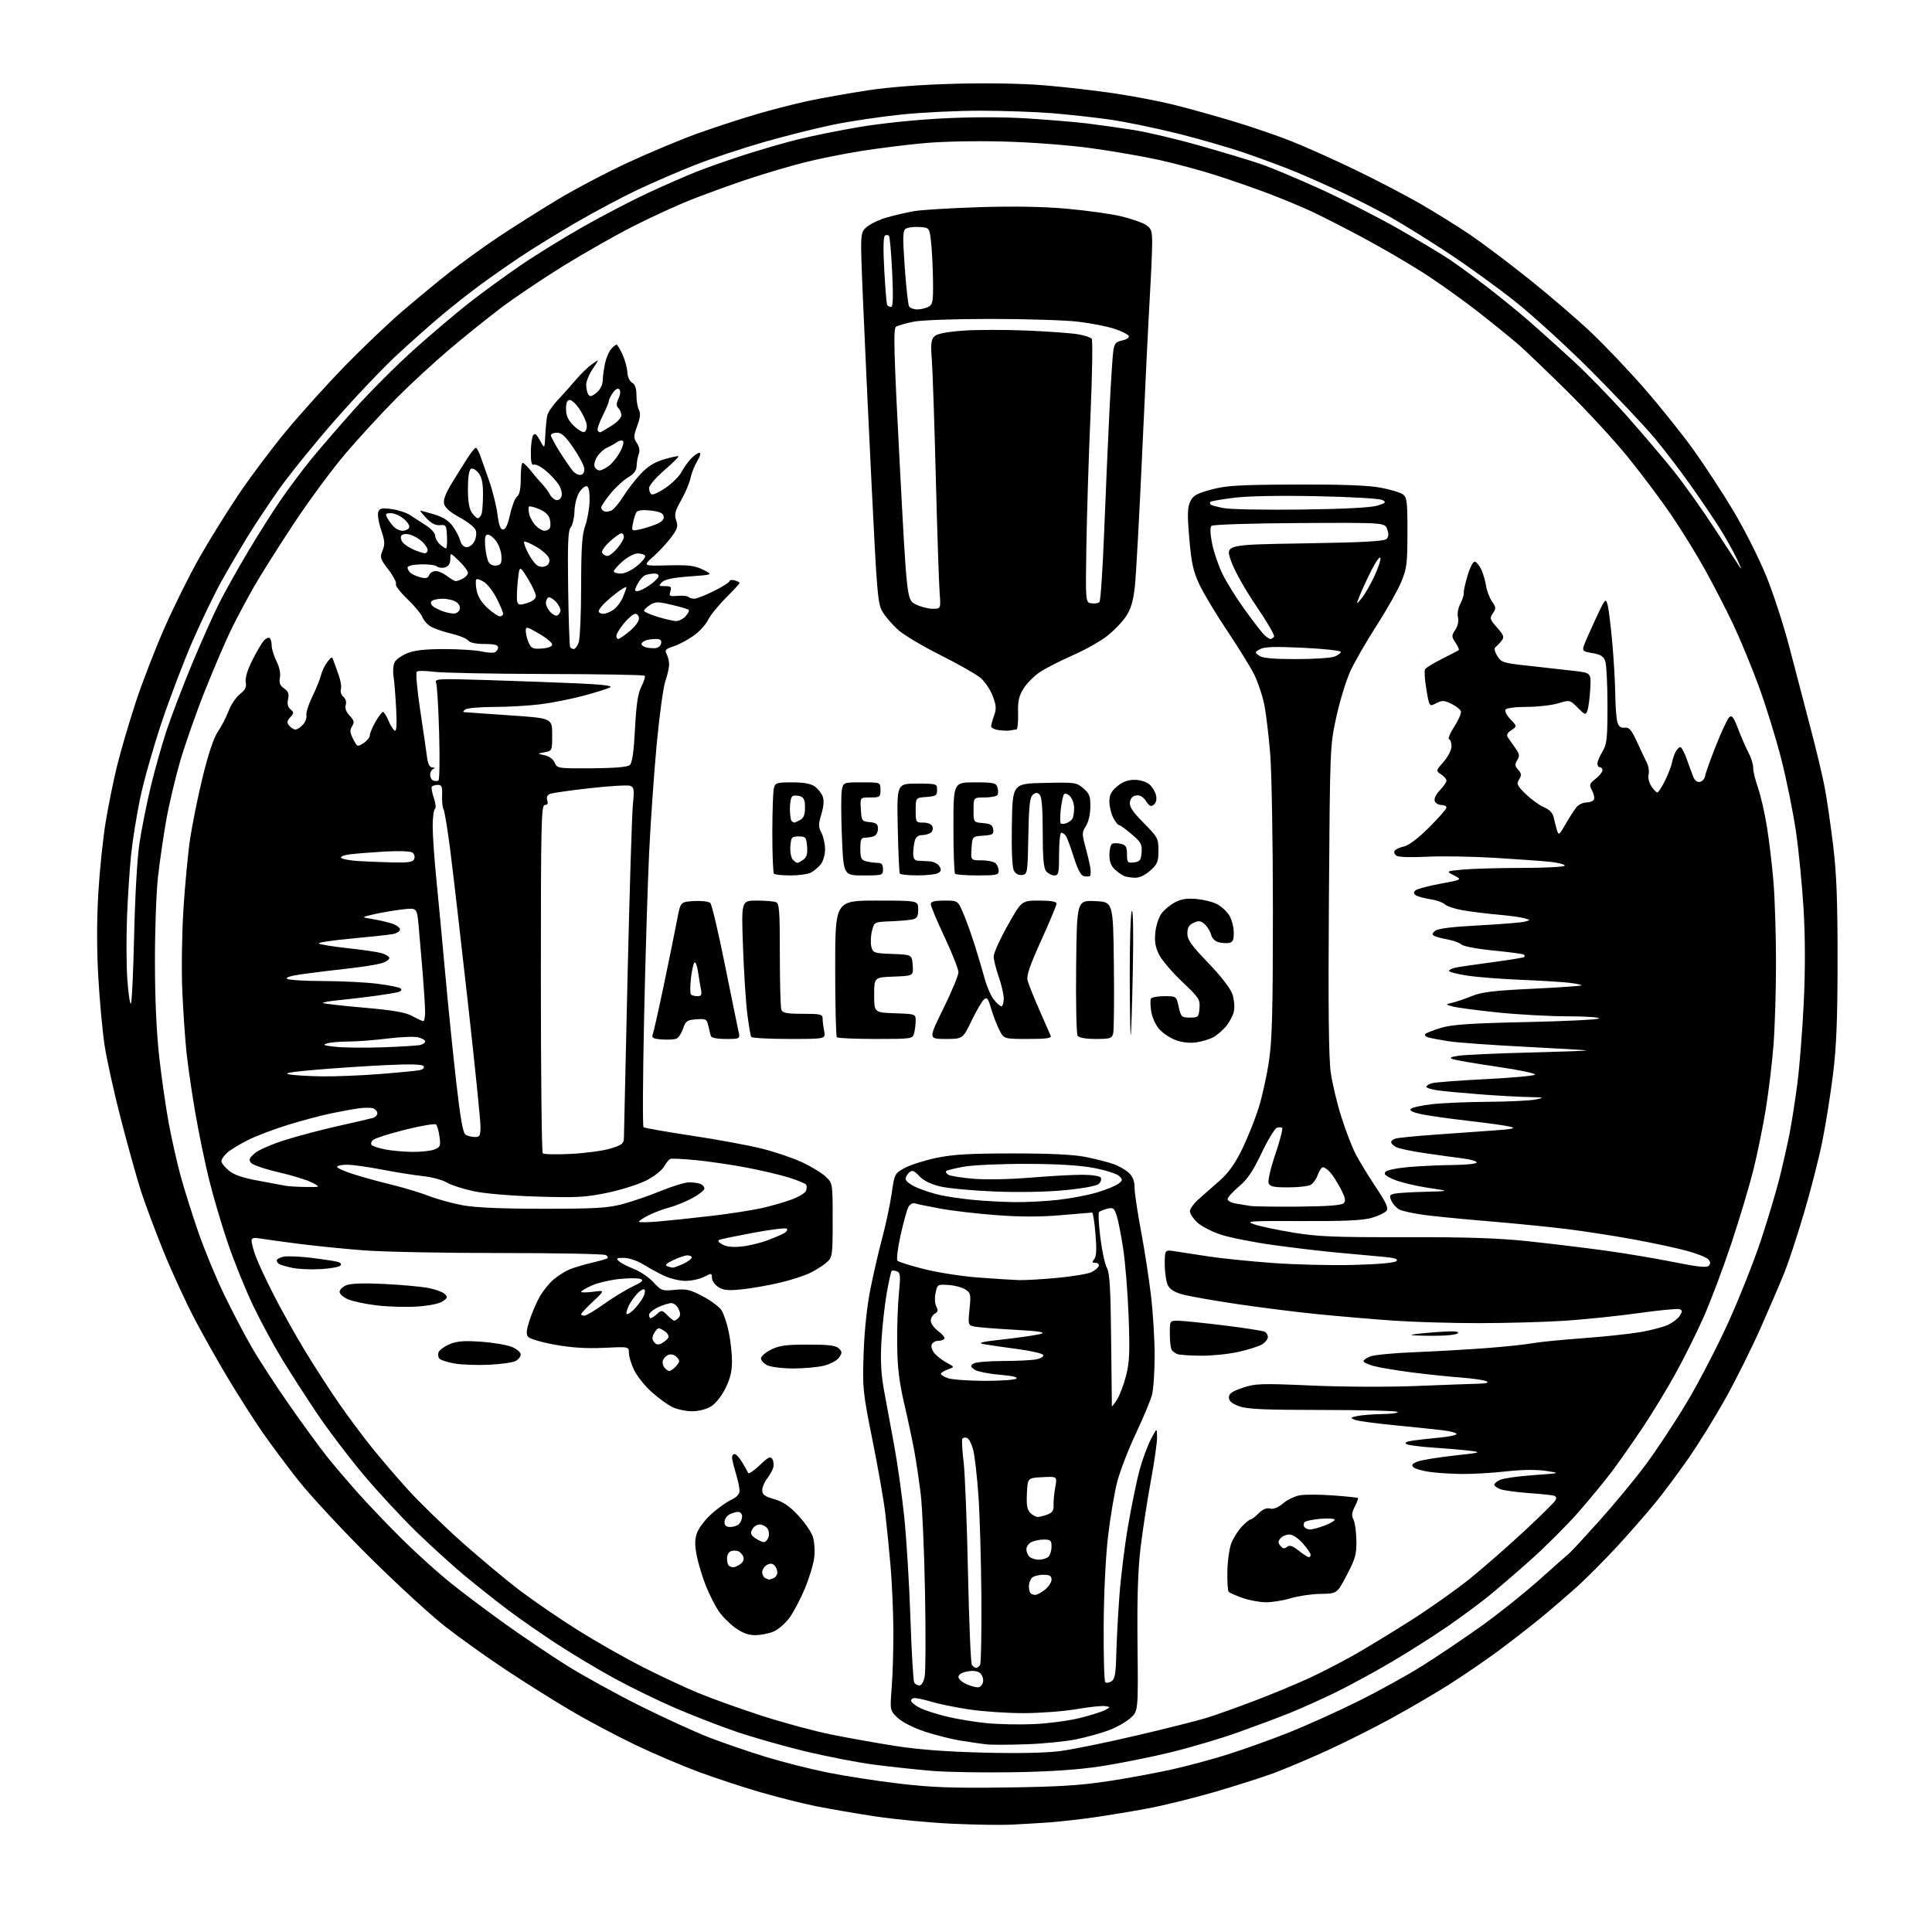 <?xml version="1.0" encoding="UTF-8" standalone="no"?>
<svg 
  version="1.1" 
  xmlns="http://www.w3.org/2000/svg" 
  xmlns:xlink="http://www.w3.org/1999/xlink" 
  xmlns:svg="http://www.w3.org/2000/svg"
  xmlns:rdf="http://www.w3.org/1999/02/22-rdf-syntax-ns#"
  xmlns:cc="http://creativecommons.org/ns#"
  xmlns:dc="http://purl.org/dc/elements/1.1/"
  viewBox="0 0 768 768"
  width="768"
  height="768"
>
<style>svg {background-color: white; }</style>"
<path stroke="none" fill="black" fill-rule="evenodd" d="M401.75,725.34C397.76,725.53 387.30,725.36 378.50,724.96C369.70,724.56 356.05,723.26 348.17,722.08C340.28,720.89 329.48,719.03 324.17,717.95C318.85,716.87 308.99,714.38 302.25,712.43C295.51,710.47 284.62,706.89 278.05,704.48C271.48,702.06 260.01,697.18 252.56,693.62C245.12,690.06 233.51,683.90 226.76,679.92C220.02,675.94 208.43,668.66 201.00,663.73C193.57,658.80 182.80,651.10 177.05,646.63C171.31,642.16 157.76,629.73 146.95,619.00C136.14,608.27 123.39,594.55 118.61,588.50C113.84,582.45 107.30,573.67 104.09,569.00C100.87,564.33 95.05,555.21 91.15,548.75C87.25,542.29 81.14,531.49 77.59,524.75C74.03,518.01 68.40,505.80 65.07,497.62C61.73,489.43 57.65,478.48 55.98,473.29C54.32,468.10 50.73,455.22 48.01,444.67C45.28,434.13 42.38,420.95 41.55,415.38C40.72,409.82 39.60,397.67 39.07,388.38C38.45,377.47 38.45,365.67 39.08,355.00C39.62,345.93 40.94,333.17 42.02,326.66C43.10,320.15 45.14,310.11 46.56,304.35C47.97,298.59 51.30,287.27 53.94,279.19C56.59,271.11 61.86,257.51 65.66,248.97C69.45,240.43 75.62,228.05 79.37,221.47C83.11,214.89 90.02,203.76 94.72,196.75C99.42,189.74 108.02,178.26 113.84,171.25C119.66,164.24 130.07,152.71 136.96,145.62C143.86,138.54 154.00,128.86 159.50,124.11C165.00,119.37 173.55,112.29 178.50,108.39C183.45,104.49 192.22,98.14 198.00,94.28C203.78,90.42 214.35,83.74 221.50,79.43C228.65,75.12 241.47,68.38 250.00,64.45C258.52,60.52 270.68,55.44 277.00,53.16C283.32,50.89 293.68,47.49 300.00,45.61C306.32,43.73 316.00,41.24 321.50,40.08C327.00,38.91 337.57,37.04 345.00,35.91C353.61,34.60 366.17,33.65 379.67,33.29C392.63,32.94 406.40,33.19 415.17,33.92C423.05,34.57 435.57,36.02 443.00,37.12C450.43,38.23 461.00,40.25 466.50,41.62C472.00,42.98 482.52,45.90 489.88,48.11C497.24,50.31 507.81,53.93 513.38,56.15C518.95,58.36 530.25,63.42 538.50,67.40C546.75,71.37 558.45,77.46 564.50,80.94C570.55,84.42 579.55,90.02 584.49,93.38C589.44,96.75 600.02,104.71 607.99,111.09C615.97,117.46 626.97,126.91 632.43,132.09C637.90,137.26 647.44,147.30 653.63,154.39C659.83,161.47 668.62,172.46 673.18,178.81C677.73,185.15 684.93,196.16 689.16,203.27C693.40,210.38 699.18,221.84 702.01,228.73C704.85,235.61 709.10,248.73 711.47,257.88C713.84,267.02 717.62,281.48 719.87,290.00C722.12,298.52 724.63,309.10 725.44,313.50C726.26,317.90 727.72,328.02 728.70,336.00C730.05,347.06 730.47,357.85 730.46,381.50C730.45,405.10 730.02,415.96 728.66,427.00C727.67,434.98 725.75,447.06 724.37,453.85C723.00,460.64 719.71,473.47 717.07,482.35C714.43,491.23 711.01,501.65 709.48,505.50C707.94,509.35 703.70,519.25 700.05,527.50C696.40,535.75 690.02,548.58 685.87,556.00C681.72,563.42 675.02,574.23 670.99,580.00C666.96,585.77 661.08,593.65 657.93,597.50C654.79,601.35 648.23,608.85 643.36,614.17C638.48,619.48 631.35,626.69 627.50,630.20C623.65,633.70 616.90,639.51 612.50,643.13C608.10,646.74 600.23,652.84 595.00,656.69C589.77,660.54 581.00,666.51 575.50,669.97C570.00,673.43 559.88,679.34 553.00,683.10C546.12,686.87 534.62,692.64 527.44,695.92C520.25,699.20 510.58,703.28 505.94,704.98C501.30,706.68 490.75,710.03 482.50,712.43C474.25,714.82 462.55,717.70 456.50,718.84C450.45,719.98 440.77,721.58 435.00,722.41C429.23,723.24 421.01,724.16 416.75,724.46C412.49,724.76 405.74,725.15 401.75,725.34zM400.00,710.55C420.68,710.28 429.58,709.73 440.50,708.05C448.20,706.88 459.55,704.79 465.73,703.41C471.90,702.04 482.03,699.31 488.23,697.35C494.43,695.39 505.11,691.56 511.96,688.85C518.81,686.14 531.19,680.57 539.46,676.48C547.73,672.38 559.34,665.99 565.26,662.27C571.18,658.55 581.55,651.57 588.31,646.78C595.07,641.98 605.52,633.66 611.55,628.29C617.57,622.92 623.06,618.07 623.75,617.51C624.44,616.96 629.79,611.18 635.64,604.68C641.49,598.18 649.78,588.15 654.07,582.40C658.36,576.66 665.77,565.44 670.54,557.47C675.30,549.50 682.78,535.09 687.14,525.44C691.50,515.79 697.30,501.16 700.02,492.93C702.74,484.70 706.07,473.59 707.40,468.24C708.74,462.88 710.54,454.90 711.40,450.50C712.26,446.10 713.66,437.10 714.51,430.50C715.36,423.90 716.49,409.54 717.02,398.58C717.64,385.51 717.62,372.80 716.96,361.58C716.40,352.19 715.04,338.25 713.93,330.61C712.82,322.97 710.18,309.92 708.05,301.61C705.93,293.30 701.87,280.20 699.03,272.50C696.19,264.80 691.62,253.78 688.88,248.00C686.13,242.22 681.15,232.55 677.80,226.50C674.45,220.45 668.33,210.55 664.21,204.50C660.08,198.45 652.31,188.10 646.94,181.50C641.58,174.90 630.73,163.15 622.84,155.38C614.95,147.62 606.48,139.48 604.00,137.30C601.52,135.12 594.33,129.27 588.00,124.30C581.67,119.33 571.52,112.10 565.44,108.23C559.35,104.35 548.55,98.08 541.44,94.29C534.32,90.49 525.35,85.92 521.50,84.11C517.65,82.31 510.00,79.12 504.50,77.03C499.00,74.94 489.55,71.64 483.50,69.71C477.45,67.77 467.32,65.03 461.00,63.63C454.68,62.23 442.52,60.11 434.00,58.94C425.02,57.69 410.41,56.57 399.27,56.27C387.98,55.96 374.77,56.22 367.27,56.91C360.25,57.55 348.92,58.97 342.10,60.06C335.28,61.15 325.22,63.18 319.74,64.57C314.27,65.95 304.55,68.82 298.15,70.93C291.74,73.04 281.55,76.72 275.50,79.09C269.45,81.46 258.65,86.39 251.50,90.05C244.35,93.70 231.78,100.85 223.57,105.94C215.36,111.03 204.32,118.47 199.04,122.47C193.77,126.46 184.51,133.92 178.47,139.03C172.44,144.14 162.97,152.88 157.44,158.45C151.91,164.03 142.96,173.75 137.56,180.05C132.16,186.35 122.70,199.15 116.55,208.50C110.39,217.85 103.30,229.10 100.80,233.50C98.30,237.90 94.46,245.10 92.26,249.50C90.07,253.90 85.30,264.96 81.67,274.07C78.03,283.19 73.46,296.18 71.51,302.96C69.56,309.73 67.09,320.27 66.02,326.38C64.94,332.50 63.50,342.45 62.81,348.50C62.12,354.55 61.57,369.85 61.59,382.50C61.61,397.42 62.23,410.77 63.33,420.50C64.27,428.75 65.96,440.45 67.08,446.50C68.20,452.55 70.27,461.77 71.68,467.00C73.09,472.23 76.26,482.35 78.73,489.50C81.20,496.65 85.84,507.90 89.04,514.50C92.23,521.10 97.18,530.55 100.04,535.50C102.89,540.45 109.63,550.80 115.00,558.50C120.38,566.20 127.11,575.42 129.97,579.00C132.82,582.58 138.58,589.33 142.76,594.00C146.95,598.67 154.87,606.94 160.37,612.36C165.86,617.79 174.44,625.49 179.43,629.48C184.42,633.48 194.12,640.76 201.00,645.68C207.88,650.59 218.68,657.88 225.00,661.87C231.32,665.86 244.40,673.08 254.07,677.92C263.73,682.75 276.33,688.52 282.07,690.73C287.80,692.94 297.90,696.40 304.50,698.41C311.10,700.43 322.06,703.21 328.85,704.58C335.64,705.96 348.46,707.95 357.35,709.00C370.43,710.54 378.54,710.84 400.00,710.55zM403.00,704.49C391.18,704.69 376.55,704.45 370.50,703.95C364.45,703.44 354.10,702.34 347.50,701.48C340.90,700.63 328.30,698.17 319.50,696.03C310.70,693.89 298.32,690.34 292.00,688.14C285.68,685.95 275.15,681.86 268.61,679.05C262.07,676.25 251.27,671.00 244.61,667.38C237.95,663.77 227.34,657.42 221.03,653.28C214.72,649.14 205.94,643.02 201.53,639.68C197.11,636.34 189.68,630.44 185.00,626.58C180.32,622.72 171.61,614.82 165.64,609.03C159.66,603.24 150.07,592.88 144.31,586.00C138.55,579.12 130.36,568.33 126.11,562.00C121.85,555.67 115.61,545.99 112.24,540.48C108.86,534.96 103.63,525.29 100.61,518.98C97.59,512.66 93.08,501.52 90.58,494.20C88.09,486.89 84.70,475.41 83.06,468.70C81.41,461.99 78.94,449.98 77.57,442.00C76.20,434.02 74.64,423.23 74.10,418.00C73.56,412.77 72.83,401.98 72.47,394.00C72.11,386.02 72.30,371.57 72.89,361.87C73.49,352.18 74.69,339.39 75.57,333.46C76.46,327.53 78.73,316.33 80.63,308.59C82.84,299.56 84.99,293.20 86.59,290.88C87.97,288.88 89.88,285.20 90.83,282.69C91.78,280.19 93.82,277.14 95.37,275.92C97.50,274.25 98.06,273.10 97.69,271.18C97.39,269.57 98.32,266.42 100.25,262.57C101.92,259.23 103.96,255.72 104.78,254.77C105.60,253.82 106.66,253.29 107.13,253.58C107.61,253.88 108.00,255.23 108.00,256.60C108.00,257.96 108.86,260.76 109.90,262.81C111.07,265.10 111.60,267.63 111.28,269.34C110.87,271.45 111.27,272.50 112.93,273.66C114.61,274.84 114.98,275.83 114.51,277.94C114.11,279.79 114.42,281.10 115.48,281.98C116.90,283.16 116.89,283.46 115.39,285.12C114.03,286.62 113.96,287.24 114.98,288.48C115.68,289.32 116.80,290.00 117.47,290.00C118.14,290.00 119.47,289.13 120.43,288.07C121.39,287.02 122.00,285.33 121.80,284.32C121.59,283.32 122.64,280.00 124.14,276.94C125.64,273.88 127.19,270.06 127.59,268.44C127.98,266.82 129.13,264.43 130.14,263.13C131.84,260.93 132.02,260.90 132.58,262.63C132.92,263.66 133.84,266.23 134.63,268.36C135.42,270.48 135.82,273.00 135.51,273.96C135.21,274.93 135.65,276.29 136.50,277.00C137.43,277.77 137.80,279.05 137.43,280.23C137.03,281.48 137.58,282.98 138.98,284.48C140.79,286.40 140.95,287.11 139.95,288.71C138.99,290.25 139.08,291.25 140.41,293.82C142.01,296.93 142.12,296.97 144.53,295.39C145.89,294.50 147.00,293.12 147.00,292.33C147.00,291.54 148.01,289.12 149.25,286.96C150.49,284.79 151.83,283.01 152.24,283.01C152.64,283.00 153.61,284.52 154.38,286.38C155.16,288.24 156.28,290.06 156.87,290.42C157.63,290.89 157.81,288.29 157.48,281.79C157.22,276.68 156.75,270.85 156.43,268.82C156.11,266.80 156.32,264.27 156.90,263.20C157.47,262.12 159.76,260.51 161.99,259.62C164.86,258.47 169.16,258.01 176.77,258.02C182.67,258.04 189.24,258.45 191.37,258.95C193.50,259.44 195.86,259.61 196.62,259.32C197.38,259.02 198.00,258.16 198.00,257.39C198.00,256.38 196.55,256.00 192.62,256.00C189.21,256.00 186.82,255.48 186.07,254.59C185.43,253.81 182.56,252.63 179.70,251.95C176.84,251.28 173.24,250.10 171.71,249.32C170.17,248.54 168.49,246.80 167.98,245.45C167.47,244.11 164.74,240.80 161.91,238.10C159.08,235.40 157.04,232.74 157.39,232.18C157.73,231.62 156.40,229.06 154.43,226.48C151.12,222.14 150.94,221.56 152.07,218.84C153.08,216.38 152.99,215.01 151.48,210.58C150.49,207.66 149.99,204.48 150.36,203.51C150.93,202.02 151.80,201.84 155.68,202.37C158.24,202.72 161.53,203.79 163.00,204.75C164.47,205.71 167.32,207.56 169.33,208.85C171.35,210.14 173.00,211.98 173.00,212.94C173.00,213.90 173.82,215.43 174.83,216.35C175.83,217.26 176.94,218.00 177.28,218.00C177.62,218.00 177.80,215.86 177.68,213.25C177.47,208.82 177.28,208.52 174.92,208.76C173.19,208.93 171.47,208.06 169.51,206.01C167.92,204.35 166.85,203.00 167.13,203.00C167.41,203.00 169.88,203.67 172.61,204.48C176.01,205.49 178.33,206.95 179.91,209.10C181.19,210.83 182.55,213.42 182.94,214.87C183.39,216.54 184.34,217.50 185.54,217.50C186.59,217.50 187.98,216.42 188.63,215.11C189.30,213.78 189.50,211.82 189.09,210.72C188.69,209.62 185.83,207.37 182.75,205.71C179.08,203.73 176.93,201.87 176.55,200.35C176.14,198.70 177.09,196.18 179.79,191.76C181.89,188.32 184.71,183.82 186.06,181.76C187.40,179.71 188.78,178.02 189.13,178.01C189.47,178.01 190.21,179.24 190.77,180.75C191.33,182.26 192.96,186.88 194.40,191.00C195.84,195.12 197.35,201.20 197.76,204.50C198.29,208.78 198.93,210.50 199.98,210.50C200.97,210.50 201.89,208.52 202.76,204.50C203.49,201.20 204.73,198.00 205.54,197.39C206.54,196.63 207.00,194.35 207.00,190.14C207.00,186.76 207.34,184.00 207.76,184.00C208.18,184.00 209.64,185.41 211.01,187.14C212.38,188.87 214.40,191.23 215.50,192.38C216.60,193.52 217.96,195.37 218.53,196.47C219.09,197.58 220.27,198.62 221.15,198.79C222.05,198.96 222.96,198.26 223.25,197.14C223.53,196.07 222.98,193.99 222.02,192.53C221.07,191.08 218.76,188.61 216.91,187.06C215.05,185.51 212.96,184.46 212.26,184.73C211.34,185.08 211.00,183.77 211.02,179.86C211.02,176.91 211.43,173.87 211.91,173.10C212.59,172.03 213.23,172.50 214.65,175.10C216.50,178.50 216.50,178.50 216.76,173.00C216.90,169.97 217.26,166.45 217.55,165.17C217.84,163.89 219.75,161.09 221.79,158.95C223.83,156.80 227.03,153.22 228.90,150.98C230.77,148.75 233.66,145.96 235.31,144.78C238.32,142.64 238.32,142.64 235.66,146.55C234.20,148.70 233.01,151.60 233.02,152.98C233.02,154.37 233.40,156.08 233.85,156.79C234.49,157.81 235.19,157.66 237.09,156.13C238.55,154.94 239.53,153.07 239.58,151.34C239.62,149.78 240.02,146.74 240.47,144.60C240.91,142.45 241.99,139.86 242.86,138.85C243.73,137.83 244.73,137.00 245.07,137.00C245.41,137.00 246.49,138.76 247.46,140.91C248.43,143.07 249.30,146.25 249.38,148.00C249.48,149.83 250.27,151.57 251.27,152.13C252.46,152.80 253.00,154.35 253.00,157.12C253.00,159.32 253.44,161.96 253.99,162.97C254.69,164.28 254.49,166.12 253.31,169.31C251.80,173.37 251.79,174.03 253.18,176.15C254.16,177.66 254.43,179.22 253.92,180.50C253.49,181.60 253.11,183.69 253.07,185.15C253.02,187.05 252.06,188.36 249.68,189.76C247.86,190.84 244.71,193.74 242.68,196.21C240.66,198.68 239.00,201.18 239.00,201.77C239.00,202.35 239.56,203.04 240.25,203.28C240.94,203.53 242.24,203.35 243.15,202.88C244.06,202.41 246.16,199.89 247.81,197.27C249.46,194.64 252.56,190.63 254.70,188.35C257.47,185.40 260.13,183.74 263.96,182.60C266.92,181.73 269.50,181.17 269.71,181.37C269.91,181.57 267.36,184.09 264.04,186.97C260.72,189.84 258.00,193.03 258.00,194.04C258.00,195.05 258.45,196.16 258.99,196.49C259.54,196.83 262.07,195.67 264.61,193.92C267.16,192.17 269.98,189.36 270.87,187.68C271.77,186.00 273.49,183.59 274.70,182.31C275.92,181.04 277.42,180.00 278.04,180.00C278.70,180.00 278.35,181.34 277.19,183.25C276.10,185.04 274.89,188.07 274.50,190.00C274.11,191.93 272.45,195.87 270.81,198.78C268.32,203.17 267.98,204.52 268.79,206.84C269.62,209.21 269.33,210.21 266.84,213.56C265.23,215.73 262.02,219.18 259.71,221.24C255.50,224.99 255.50,224.99 265.50,224.74C273.79,224.54 276.18,224.84 279.50,226.48C283.50,228.46 283.50,228.46 274.13,229.14C267.61,229.61 264.27,230.30 263.16,231.41C261.71,232.86 261.81,233.00 264.35,233.00C266.72,233.00 267.04,233.31 266.47,235.08C265.88,236.96 266.16,237.14 269.35,236.86C271.30,236.70 273.22,236.88 273.61,237.28C274.01,237.68 275.09,238.00 276.01,238.00C276.93,238.00 280.45,236.61 283.84,234.92C287.23,233.23 290.00,231.47 290.00,231.02C290.00,230.56 290.90,230.42 292.00,230.71C293.10,231.00 294.00,231.45 294.00,231.73C294.00,232.00 291.52,234.70 288.49,237.73C285.46,240.76 282.29,244.70 281.44,246.48C280.59,248.27 278.01,251.08 275.70,252.72C273.39,254.37 269.81,256.26 267.76,256.93C264.54,257.98 264.15,258.42 265.01,260.01C265.55,261.03 265.99,262.91 265.99,264.18C265.98,265.46 265.30,268.42 264.49,270.76C263.67,273.10 262.13,284.35 261.06,295.76C259.99,307.17 258.63,326.62 258.04,339.00C257.45,351.38 256.55,380.85 256.04,404.50C255.53,428.15 255.42,447.76 255.81,448.08C256.19,448.40 264.82,449.92 275.00,451.45C285.18,452.99 297.74,455.31 302.92,456.61C308.10,457.91 315.30,460.35 318.92,462.05C322.54,463.74 326.74,466.30 328.25,467.75C331.00,470.37 331.00,470.37 331.00,485.01C331.00,498.92 330.89,499.75 328.75,501.71C327.51,502.85 324.59,504.73 322.26,505.90C319.92,507.08 314.30,508.90 309.76,509.95C305.22,511.01 298.46,512.18 294.75,512.55C289.35,513.10 287.50,512.91 285.50,511.59C284.13,510.69 283.00,509.05 283.00,507.95C283.00,506.03 282.87,506.02 279.89,507.56C278.18,508.44 274.84,509.17 272.47,509.17C270.10,509.17 266.22,508.22 263.83,507.07C261.45,505.91 257.70,503.86 255.50,502.50C253.29,501.14 249.95,500.03 248.04,500.02C245.07,500.00 244.78,500.19 246.04,501.35C246.84,502.10 249.53,503.49 252.00,504.44C254.47,505.39 257.96,507.77 259.75,509.71C262.86,513.09 263.24,513.23 268.25,512.73C272.77,512.28 274.31,512.63 279.35,515.30C282.58,517.00 285.93,519.48 286.80,520.82C287.67,522.15 288.97,526.00 289.67,529.37C290.38,532.74 290.97,538.00 290.98,541.05C290.99,545.08 290.28,548.06 288.36,551.90C286.83,554.98 284.42,557.99 282.61,559.10C280.82,560.19 277.66,560.99 275.15,561.00C272.76,561.00 269.25,560.27 267.36,559.37C265.47,558.47 261.72,555.76 259.04,553.35C256.35,550.93 253.22,547.02 252.08,544.66C250.94,542.30 250.00,539.23 250.00,537.84C250.00,535.30 250.00,535.30 240.07,535.78C233.18,536.11 227.23,535.74 220.62,534.55C215.39,533.61 210.59,532.21 209.96,531.45C209.09,530.40 209.22,528.81 210.52,524.79C211.46,521.88 213.29,517.63 214.59,515.36C215.90,513.08 218.37,510.02 220.10,508.57C221.83,507.12 224.65,505.34 226.37,504.62C228.09,503.90 231.97,502.74 235.00,502.03C238.03,501.32 240.89,500.51 241.36,500.24C241.83,499.97 241.61,499.38 240.87,498.92C240.13,498.46 221.29,498.09 199.01,498.10C176.73,498.11 152.20,497.63 144.50,497.03C136.80,496.43 125.33,495.28 119.00,494.47C112.67,493.66 105.81,492.72 103.75,492.37C100.80,491.87 100.00,492.06 100.00,493.24C100.00,494.07 100.69,496.72 101.54,499.12C102.39,501.53 105.58,508.43 108.65,514.45C111.71,520.47 117.37,530.60 121.22,536.95C125.07,543.30 131.20,552.77 134.84,558.00C138.47,563.23 144.34,571.10 147.88,575.50C151.41,579.90 157.95,587.51 162.40,592.42C166.86,597.32 176.44,606.63 183.69,613.09C190.95,619.55 201.34,628.22 206.79,632.34C212.23,636.46 222.49,643.48 229.59,647.94C236.69,652.40 248.12,658.91 255.00,662.42C261.88,665.93 271.92,670.64 277.33,672.89C282.74,675.13 294.16,679.24 302.72,682.01C311.27,684.78 323.72,688.15 330.39,689.49C337.05,690.84 348.57,692.90 356.00,694.06C365.16,695.49 376.43,696.34 391.07,696.70C404.92,697.04 415.84,696.82 421.57,696.06C426.48,695.42 440.14,692.63 451.91,689.86C463.69,687.10 476.18,683.95 479.65,682.88C483.13,681.81 491.72,678.74 498.74,676.07C505.76,673.39 515.55,669.33 520.50,667.03C525.45,664.74 533.55,660.56 538.50,657.74C543.45,654.93 553.64,648.72 561.15,643.94C568.65,639.17 579.23,631.67 584.65,627.27C590.07,622.87 599.67,614.45 606.00,608.57C612.32,602.69 617.86,597.22 618.30,596.43C618.81,595.52 618.62,594.83 617.81,594.57C617.09,594.34 612.52,593.87 607.66,593.52C602.80,593.17 597.73,592.47 596.41,591.97C595.08,591.46 594.00,590.66 594.00,590.19C594.00,589.71 595.07,588.83 596.38,588.24C597.69,587.64 603.66,586.80 609.63,586.38C620.50,585.60 620.50,585.60 614.50,584.70C610.66,584.13 604.98,584.20 598.71,584.90C593.33,585.51 585.46,585.97 581.21,585.93C576.97,585.89 571.13,585.52 568.23,585.10C565.33,584.69 562.44,583.84 561.81,583.21C560.96,582.36 561.40,581.80 563.55,580.98C565.13,580.38 571.62,579.32 577.96,578.62C588.61,577.46 589.11,577.31 584.50,576.72C581.75,576.37 575.19,575.80 569.93,575.46C564.67,575.12 559.77,574.48 559.05,574.03C558.19,573.50 559.07,573.03 561.62,572.66C563.75,572.35 568.54,571.82 572.25,571.47C575.96,571.12 579.00,570.48 579.00,570.04C579.00,569.59 576.64,568.94 573.75,568.58C570.86,568.22 562.20,567.32 554.50,566.57C546.80,565.83 539.60,564.84 538.50,564.38C536.70,563.64 536.81,563.49 539.50,562.90C541.15,562.53 545.61,562.18 549.42,562.12C553.22,562.05 555.99,561.66 555.58,561.25C555.17,560.84 541.70,560.49 525.66,560.48C502.32,560.47 495.70,560.17 492.50,558.98C489.67,557.93 488.50,556.91 488.50,555.50C488.50,553.97 489.79,553.07 494.00,551.66C499.06,549.96 501.24,549.89 521.50,550.78C533.89,551.32 552.02,551.40 563.00,550.95C573.73,550.52 584.75,550.12 587.50,550.05C590.77,549.98 591.98,549.65 591.00,549.10C590.17,548.64 585.45,547.95 580.50,547.57C575.55,547.20 566.70,546.27 560.83,545.50C554.96,544.74 548.32,543.62 546.08,543.02C543.83,542.42 542.00,541.54 542.00,541.08C542.00,540.62 543.24,539.76 544.75,539.18C546.26,538.59 554.25,537.84 562.50,537.51C570.75,537.18 583.58,536.44 591.00,535.88C598.42,535.31 606.59,534.45 609.16,533.96C611.72,533.48 620.72,532.58 629.16,531.97C637.59,531.35 647.94,530.25 652.14,529.52C656.34,528.80 661.29,527.48 663.15,526.60C665.00,525.72 667.09,524.09 667.78,522.98C668.82,521.32 668.80,520.86 667.66,520.42C666.90,520.13 659.58,520.83 651.39,521.98C643.20,523.13 629.98,524.50 622.00,525.02C614.02,525.54 598.73,525.96 588.00,525.97C577.27,525.98 561.98,525.53 554.00,524.98C546.02,524.42 532.52,523.27 524.00,522.43C515.48,521.58 501.07,519.77 492.00,518.42C482.93,517.07 473.25,515.38 470.50,514.67C466.97,513.75 465.14,512.65 464.26,510.94C463.59,509.60 463.02,505.85 463.01,502.62C463.00,496.74 463.00,496.74 467.25,497.43C469.59,497.81 475.58,498.73 480.58,499.48C485.57,500.23 496.91,501.39 505.78,502.05C514.65,502.70 529.12,503.06 537.94,502.83C547.92,502.58 554.40,502.00 555.10,501.30C555.92,500.48 554.56,500.03 549.86,499.60C546.36,499.28 538.33,498.54 532.00,497.97C525.67,497.39 514.05,496.02 506.16,494.92C498.27,493.82 488.90,491.97 485.34,490.80C481.78,489.63 477.54,487.44 475.93,485.94C474.32,484.43 473.00,482.41 473.00,481.46C473.00,480.50 474.61,478.32 476.57,476.61C478.53,474.90 482.33,471.56 485.00,469.18C488.42,466.14 491.03,462.44 493.83,456.68C496.01,452.18 498.94,444.85 500.34,440.40C501.73,435.94 503.58,427.56 504.44,421.77C505.69,413.33 506.00,401.53 506.00,362.32C506.00,335.41 505.52,307.35 504.94,299.95C504.36,292.55 503.27,283.52 502.52,279.87C501.77,276.23 499.94,270.84 498.45,267.90C496.96,264.96 492.14,257.18 487.74,250.61C483.34,244.05 478.40,235.81 476.76,232.30C474.31,227.07 473.60,223.80 472.77,214.10C471.95,204.53 472.02,201.73 473.13,199.39C474.28,196.97 475.66,196.19 481.50,194.61C487.47,193.00 492.41,192.71 515.00,192.61C533.18,192.54 543.75,192.92 548.66,193.83C552.60,194.55 556.65,195.76 557.66,196.50C559.29,197.69 559.50,199.39 559.48,211.67C559.46,224.17 559.22,226.07 556.94,231.50C555.55,234.80 551.12,242.62 547.08,248.89C543.05,255.15 538.40,263.25 536.74,266.89C535.09,270.52 532.60,278.68 531.21,285.00C528.70,296.45 528.69,296.77 528.26,357.48C527.96,400.84 528.18,420.78 529.01,426.48C529.65,430.89 531.54,438.77 533.21,444.00C534.87,449.23 537.35,455.70 538.71,458.40C540.07,461.09 543.68,467.04 546.73,471.63C551.12,478.23 552.03,480.25 551.12,481.36C550.48,482.12 547.83,483.37 545.23,484.13C541.77,485.13 534.32,485.47 517.50,485.39C496.79,485.30 494.89,485.42 498.46,486.66C500.64,487.42 507.62,488.91 513.96,489.96C523.79,491.59 530.40,491.86 558.50,491.80C583.11,491.74 595.57,492.15 607.50,493.42C616.30,494.36 630.02,496.02 638.00,497.11C645.98,498.21 658.26,500.27 665.31,501.69C674.63,503.58 678.41,503.99 679.21,503.19C680.02,502.38 679.99,501.69 679.12,500.64C678.46,499.85 674.45,498.27 670.21,497.13C665.97,496.00 656.42,493.97 649.00,492.61C641.58,491.26 629.88,489.45 623.00,488.59C616.12,487.73 602.17,486.34 592.00,485.49C581.83,484.65 570.12,483.50 566.00,482.94C561.88,482.37 557.54,481.43 556.36,480.85C555.18,480.26 553.73,478.71 553.14,477.40C552.19,475.33 552.34,474.96 554.28,474.51C555.50,474.23 561.00,473.88 566.50,473.75C576.50,473.50 576.50,473.50 567.50,472.15C562.55,471.40 556.51,469.93 554.07,468.87C550.58,467.36 549.90,466.70 550.87,465.73C551.54,465.06 556.01,464.21 560.80,463.84C565.58,463.47 573.44,463.13 578.25,463.09C583.06,463.04 587.00,462.59 587.00,462.09C587.00,461.60 584.64,460.89 581.75,460.52C578.86,460.16 572.10,459.22 566.73,458.45C561.35,457.68 556.06,456.57 554.98,455.99C553.89,455.41 553.00,454.53 553.00,454.03C553.00,453.54 553.79,452.89 554.75,452.59C555.71,452.30 562.58,451.61 570.00,451.08C577.42,450.54 588.00,449.79 593.50,449.40C601.17,448.87 602.80,448.52 600.50,447.91C598.85,447.48 591.34,446.42 583.80,445.56C576.27,444.70 567.79,443.50 564.95,442.90C561.52,442.16 560.14,441.46 560.81,440.79C561.36,440.24 565.12,439.41 569.16,438.94C573.19,438.47 583.25,438.04 591.50,437.99C599.75,437.93 608.30,437.51 610.50,437.06C614.17,436.30 613.92,436.22 607.50,436.09C603.65,436.02 594.88,435.52 588.00,434.99C581.12,434.46 573.59,433.75 571.25,433.40C568.91,433.06 567.00,432.43 567.00,432.00C567.00,431.58 568.01,430.94 569.25,430.58C570.49,430.23 580.02,429.51 590.43,428.98C600.85,428.46 609.74,427.66 610.20,427.20C610.66,426.74 603.94,425.33 595.28,424.06C586.61,422.79 578.63,421.43 577.54,421.03C576.02,420.46 576.60,420.14 580.03,419.65C582.49,419.29 594.85,418.73 607.50,418.41C620.15,418.09 630.61,417.72 630.74,417.59C630.87,417.46 619.95,416.80 606.46,416.12C592.98,415.44 579.15,414.44 575.73,413.90C572.30,413.36 568.67,412.67 567.65,412.36C566.63,412.05 566.18,411.44 566.65,410.99C567.12,410.55 569.98,409.44 573.00,408.54C577.27,407.26 584.80,406.76 606.79,406.29C622.35,405.96 635.31,405.31 635.60,404.84C635.88,404.38 630.25,404.00 623.07,404.00C615.89,404.00 603.33,403.30 595.15,402.45C586.97,401.60 578.98,400.53 577.39,400.08C574.50,399.26 574.50,399.26 577.50,398.55C579.15,398.15 582.63,396.96 585.24,395.89C589.00,394.36 593.98,393.76 609.09,393.05C619.59,392.55 628.38,391.95 628.62,391.71C628.86,391.48 626.68,391.01 623.78,390.67C620.87,390.33 612.20,389.80 604.50,389.49C596.80,389.18 587.24,388.43 583.25,387.82C579.26,387.22 576.00,386.37 576.00,385.94C576.00,385.51 577.24,384.91 578.75,384.61C580.26,384.31 586.89,383.35 593.48,382.47C600.07,381.59 605.66,380.67 605.90,380.43C606.14,380.19 606.10,379.77 605.82,379.49C605.54,379.21 600.18,378.48 593.91,377.88C587.48,377.26 581.84,376.21 581.00,375.48C580.17,374.76 577.70,373.85 575.50,373.46C573.30,373.06 570.91,372.43 570.19,372.05C569.14,371.49 569.20,371.08 570.48,370.02C571.55,369.12 577.26,368.41 587.79,367.86C596.43,367.40 604.62,366.74 606.00,366.39C608.50,365.74 608.50,365.74 605.93,365.00C604.51,364.60 599.79,363.96 595.43,363.58C591.07,363.20 584.85,362.43 581.61,361.87C578.37,361.32 575.10,360.24 574.35,359.49C573.59,358.74 571.03,357.83 568.65,357.47C566.28,357.11 563.70,356.43 562.92,355.95C561.92,355.33 561.82,354.78 562.60,354.00C563.19,353.41 567.64,352.20 572.47,351.31C581.27,349.69 581.27,349.69 578.01,348.00C574.74,346.31 574.74,346.31 581.62,345.66C585.40,345.31 596.04,345.01 605.25,345.01C614.53,345.00 622.00,344.60 622.00,344.10C622.00,343.60 619.41,342.92 616.25,342.59C613.09,342.26 603.08,341.54 594.00,340.99C584.92,340.45 572.77,340.26 567.00,340.57C560.98,340.89 555.91,340.72 555.12,340.17C554.36,339.65 554.03,338.76 554.38,338.19C554.74,337.62 556.41,336.85 558.10,336.48C560.04,336.05 563.76,333.23 568.09,328.91C571.89,325.12 575.00,321.56 575.00,321.01C575.00,320.45 574.09,320.00 572.97,320.00C571.85,320.00 570.67,319.30 570.34,318.44C569.98,317.51 570.80,315.78 572.37,314.14C573.82,312.63 575.00,310.91 575.00,310.32C575.00,309.73 574.04,308.60 572.86,307.82C570.71,306.40 570.71,306.40 573.86,302.82C575.61,300.82 577.00,298.12 577.00,296.70C577.00,295.31 576.56,294.02 576.02,293.83C575.49,293.65 576.44,291.37 578.14,288.76C579.83,286.15 580.99,283.42 580.71,282.68C580.43,281.95 578.71,280.63 576.90,279.75C574.03,278.36 573.26,278.33 570.89,279.56C568.17,280.96 568.17,280.96 567.00,274.02C566.36,270.20 566.13,266.60 566.49,266.02C566.85,265.43 569.93,263.56 573.32,261.86C576.72,260.16 579.67,258.61 579.89,258.41C580.10,258.22 579.50,256.89 578.57,255.46C576.98,253.04 576.97,252.69 578.52,250.34C579.53,248.79 579.93,246.87 579.56,245.40C579.22,244.02 579.62,241.69 580.52,239.97C581.37,238.31 581.98,236.40 581.87,235.73C581.75,235.05 582.45,231.89 583.41,228.70C584.44,225.31 585.66,223.05 586.34,223.27C586.98,223.48 588.09,224.86 588.82,226.35C589.54,227.84 590.39,230.73 590.71,232.78C591.03,234.82 592.11,237.67 593.10,239.09C594.72,241.41 594.75,241.91 593.44,243.79C592.08,245.72 592.21,246.17 595.10,249.46C597.84,252.58 598.06,253.24 596.86,254.76C596.11,255.72 595.05,256.82 594.50,257.22C593.87,257.67 594.11,258.95 595.18,260.72C596.77,263.36 597.44,263.56 608.18,264.72C614.41,265.39 622.42,266.29 626.00,266.72C632.50,267.50 632.50,267.50 632.14,273.97C631.94,277.53 631.44,281.34 631.03,282.44C630.33,284.34 630.12,284.27 627.16,281.32C624.03,278.19 624.03,278.19 619.36,279.59C616.79,280.37 611.18,281.00 606.90,281.00C602.40,281.00 598.84,281.46 598.45,282.08C598.08,282.68 598.97,284.41 600.43,285.93C603.09,288.70 603.09,288.70 600.79,290.26C599.08,291.42 598.75,292.18 599.50,293.27C600.05,294.07 601.37,295.95 602.43,297.46C604.04,299.75 604.15,300.52 603.11,302.19C602.08,303.85 602.15,304.50 603.50,306.00C604.86,307.51 604.92,308.15 603.87,309.83C602.75,311.63 603.05,312.28 606.59,315.72C608.78,317.84 612.02,320.18 613.80,320.92C615.93,321.80 617.22,323.14 617.60,324.88C617.92,326.32 618.50,328.59 618.89,329.92C619.57,332.20 619.77,332.07 622.44,327.42C624.00,324.71 625.96,321.71 626.79,320.75C627.63,319.79 629.34,319.00 630.60,319.00C631.85,319.00 633.19,318.51 633.56,317.90C633.93,317.30 633.63,315.68 632.89,314.29C631.65,311.98 631.76,311.60 634.27,309.60C635.77,308.40 637.00,306.88 637.00,306.21C637.00,305.55 636.55,305.00 636.00,305.00C635.45,305.00 635.00,304.34 635.00,303.52C635.00,302.71 635.90,300.57 637.00,298.77C638.76,295.88 638.99,293.73 639.00,280.32C639.00,271.96 638.59,264.04 638.08,262.71C637.38,260.87 636.15,260.12 633.02,259.62C629.36,259.03 628.96,258.71 629.55,256.83C629.93,255.66 632.04,250.83 634.25,246.10C638.13,237.79 638.29,237.60 639.06,240.50C639.49,242.15 640.33,248.98 640.93,255.67C641.52,262.37 642.04,271.59 642.10,276.17C642.15,280.75 642.52,285.62 642.92,287.00C643.44,288.81 644.25,289.43 645.84,289.26C647.62,289.06 648.52,290.09 650.66,294.76C652.10,297.92 653.87,301.66 654.59,303.07C655.31,304.49 655.65,306.63 655.34,307.82C655.01,309.05 655.48,311.08 656.41,312.50C657.31,313.87 658.40,315.00 658.82,315.00C659.25,315.00 660.64,312.86 661.91,310.25C663.18,307.64 664.42,304.42 664.66,303.10C664.90,301.77 665.54,299.86 666.08,298.85C666.63,297.83 667.47,297.00 667.95,297.00C668.44,297.00 669.59,299.14 670.51,301.75C671.44,304.36 672.60,307.54 673.11,308.82C673.67,310.26 674.68,311.02 675.75,310.81C676.70,310.63 677.62,309.58 677.80,308.49C677.97,307.39 679.93,301.91 682.15,296.30C684.37,290.68 686.76,285.61 687.47,285.03C688.46,284.20 689.24,285.26 690.93,289.73C692.13,292.90 693.98,297.16 695.05,299.19C696.12,301.22 696.96,303.92 696.92,305.19C696.88,306.46 697.72,309.98 698.79,313.01C699.86,316.05 701.47,323.02 702.36,328.51C703.25,334.01 704.43,343.90 704.98,350.50C705.53,357.10 705.98,371.55 705.99,382.60C706.00,393.66 705.54,408.51 704.98,415.60C704.42,422.70 703.04,434.12 701.91,441.00C700.79,447.88 698.58,458.68 697.01,465.00C695.44,471.32 691.46,484.60 688.17,494.50C684.87,504.40 679.86,517.67 677.03,524.00C674.20,530.33 669.14,540.45 665.78,546.50C662.42,552.55 656.63,562.04 652.92,567.60C649.20,573.15 643.84,580.80 641.01,584.60C638.18,588.39 632.09,595.81 627.48,601.07C622.87,606.33 614.17,615.02 608.14,620.37C602.12,625.73 594.54,632.23 591.30,634.84C588.06,637.44 581.11,642.56 575.85,646.23C570.60,649.89 560.50,656.32 553.40,660.51C546.31,664.70 535.90,670.35 530.29,673.06C524.67,675.77 516.57,679.39 512.29,681.11C508.00,682.82 498.88,686.23 492.00,688.69C485.12,691.14 472.98,694.73 465.01,696.66C457.03,698.59 444.66,701.05 437.51,702.14C428.64,703.49 417.66,704.24 403.00,704.49zM407.91,693.38C401.08,693.62 393.93,693.63 392.00,693.40C390.07,693.17 385.57,692.51 382.00,691.95C378.43,691.39 372.02,689.78 367.78,688.39C363.19,686.88 358.78,684.66 356.90,682.91C353.75,679.96 353.75,679.96 354.47,670.73C354.87,665.65 355.17,655.40 355.12,647.94C355.08,640.48 354.57,629.00 354.00,622.44C353.43,615.87 352.49,606.45 351.91,601.50C351.33,596.55 349.04,583.50 346.83,572.50C342.97,553.27 342.83,551.94 343.30,538.00C343.61,529.07 344.63,519.30 345.97,512.58C347.16,506.58 349.29,497.35 350.71,492.08C352.12,486.81 353.80,478.90 354.44,474.50C355.57,466.64 355.66,466.46 359.55,464.32C361.72,463.13 367.32,461.33 372.00,460.33C378.73,458.90 385.09,458.52 402.50,458.51C417.37,458.50 426.77,458.95 431.50,459.90C435.35,460.67 440.29,461.92 442.47,462.68C444.66,463.44 447.47,465.03 448.72,466.21C450.29,467.69 451.00,469.49 451.00,472.04C451.00,474.07 452.14,481.76 453.53,489.12C454.92,496.48 456.72,508.12 457.53,514.99C458.34,521.87 459.00,532.67 458.99,538.99C458.99,545.32 458.51,552.30 457.93,554.50C457.35,556.70 454.43,563.67 451.45,570.00C448.47,576.33 445.14,584.99 444.06,589.25C442.97,593.51 441.35,603.18 440.46,610.75C439.50,618.91 438.80,633.33 438.73,646.22C438.66,658.17 438.94,668.28 439.35,668.68C439.76,669.09 440.86,668.95 441.80,668.36C443.17,667.49 443.54,665.49 443.73,657.89C443.85,652.73 444.41,642.20 444.97,634.50C445.53,626.80 447.12,613.98 448.52,606.00C449.91,598.02 451.94,588.21 453.04,584.18C454.14,580.16 456.13,574.76 457.47,572.18C459.91,567.50 459.91,567.50 459.95,571.28C459.98,573.36 458.86,581.23 457.46,588.78C456.07,596.33 454.25,608.12 453.42,615.00C452.34,623.93 451.99,635.02 452.18,653.85C452.46,680.20 452.46,680.20 449.34,682.99C447.62,684.52 443.77,686.69 440.77,687.81C437.77,688.94 431.94,690.55 427.82,691.40C423.69,692.25 414.74,693.15 407.91,693.38zM411.00,685.36C416.77,685.10 425.06,683.99 429.40,682.90C433.75,681.80 438.25,680.38 439.40,679.73C441.50,678.54 441.50,678.54 439.23,678.20C437.98,678.01 432.84,678.56 427.80,679.43C422.77,680.29 413.32,681.00 406.82,681.00C400.31,681.00 390.60,680.34 385.24,679.53C379.88,678.72 373.25,677.38 370.50,676.54C367.75,675.71 364.68,675.02 363.67,675.01C362.65,675.00 362.01,675.56 362.24,676.25C362.46,676.94 364.19,678.22 366.07,679.11C367.96,679.99 372.65,681.48 376.50,682.40C380.35,683.33 387.32,684.48 392.00,684.96C396.68,685.44 405.23,685.62 411.00,685.36zM389.00,670.71C389.82,670.58 390.63,669.54 390.80,668.40C390.96,667.26 390.40,665.75 389.56,665.05C388.57,664.23 386.78,664.01 384.51,664.43C382.35,664.84 381.00,665.67 381.00,666.59C381.00,667.42 382.46,668.74 384.25,669.52C386.04,670.31 388.18,670.84 389.00,670.71zM365.51,670.00C366.32,670.00 367.19,668.49 367.58,666.40C367.96,664.42 368.01,649.46 367.71,633.15C367.41,616.84 366.64,599.23 366.01,594.00C365.37,588.77 364.24,581.12 363.49,577.00C362.74,572.88 360.92,564.33 359.45,558.00C357.42,549.28 356.74,543.60 356.64,534.50C356.56,527.90 356.87,518.79 357.32,514.25C358.03,507.09 357.92,505.91 356.53,505.37C355.64,505.03 354.70,504.97 354.44,505.23C354.17,505.49 353.29,509.49 352.48,514.10C351.67,518.72 350.73,527.23 350.39,533.00C349.94,540.63 350.21,545.96 351.38,552.50C352.27,557.45 354.09,567.35 355.43,574.50C356.76,581.65 358.59,594.63 359.48,603.34C360.38,612.05 361.47,630.11 361.92,643.47C362.36,656.82 363.04,668.26 363.42,668.88C363.81,669.49 364.75,670.00 365.51,670.00zM388.00,663.00C388.49,663.00 389.20,662.48 389.60,661.85C389.99,661.21 390.22,648.95 390.11,634.60C390.00,620.24 389.48,602.28 388.95,594.67C388.42,587.06 387.49,578.88 386.89,576.49C386.29,574.09 385.18,571.90 384.43,571.61C383.68,571.32 382.83,571.46 382.55,571.91C382.27,572.37 382.49,576.51 383.05,581.12C383.60,585.73 384.38,605.48 384.79,625.00C385.20,644.52 385.89,661.06 386.32,661.75C386.76,662.44 387.51,663.00 388.00,663.00zM300.18,650.00C297.46,650.00 295.07,649.11 292.17,647.01C289.90,645.36 286.92,642.32 285.55,640.25C284.18,638.18 281.97,633.79 280.64,630.50C279.31,627.20 277.69,621.91 277.04,618.74C276.15,614.43 276.14,612.12 276.98,609.57C277.60,607.69 280.10,604.32 282.54,602.07C284.98,599.82 288.56,597.22 290.49,596.30C292.84,595.18 294.00,593.95 293.99,592.56C293.98,591.43 293.31,588.29 292.49,585.59C291.67,582.89 291.00,580.08 291.00,579.34C291.00,578.60 291.46,578.00 292.01,578.00C292.57,578.00 293.92,579.46 295.01,581.25C296.10,583.04 297.16,584.95 297.37,585.50C297.58,586.05 299.62,584.70 301.92,582.51C305.35,579.22 306.25,578.78 307.02,580.01C307.53,580.83 307.68,582.40 307.34,583.50C307.00,584.60 305.89,586.57 304.86,587.88C303.84,589.20 303.00,591.24 303.00,592.42C303.00,594.12 303.98,594.85 307.75,595.93C311.21,596.92 313.79,598.66 317.23,602.33C319.84,605.11 322.48,608.93 323.11,610.83C323.73,612.72 323.99,616.44 323.68,619.08C323.36,621.72 321.70,627.26 319.98,631.39C318.26,635.52 315.51,640.76 313.87,643.03C312.22,645.30 309.34,647.79 307.47,648.58C305.60,649.36 302.32,650.00 300.18,650.00zM503.03,636.92C500.54,636.88 496.39,636.09 493.82,635.17C491.25,634.25 488.82,633.18 488.43,632.78C488.04,632.38 487.81,628.61 487.90,624.40C488.00,620.19 488.76,615.11 489.59,613.12C490.43,611.13 492.29,608.26 493.74,606.75C495.19,605.24 496.72,604.00 497.14,604.00C497.56,604.00 499.00,602.90 500.34,601.56C501.97,599.94 503.48,599.31 504.86,599.67C506.23,600.03 508.01,599.33 510.00,597.65C511.68,596.24 514.66,594.78 516.63,594.41C518.59,594.04 524.54,594.06 529.84,594.45C535.15,594.84 539.64,595.30 539.82,595.49C540.00,595.67 539.43,597.21 538.54,598.92C537.33,601.26 537.20,602.50 538.01,604.01C538.59,605.11 539.12,608.85 539.18,612.32C539.28,617.83 538.79,619.58 535.39,626.07C531.50,633.50 531.50,633.50 525.00,633.59C521.42,633.64 516.04,634.43 513.03,635.34C510.02,636.25 505.52,636.97 503.03,636.92zM411.53,634.00C412.19,634.00 413.92,633.07 415.37,631.93C416.81,630.79 418.00,628.99 418.00,627.93C418.00,626.41 417.29,626.00 414.70,626.00C412.88,626.00 410.86,626.54 410.20,627.20C409.54,627.86 409.00,629.36 409.00,630.53C409.00,631.71 409.30,632.97 409.67,633.33C410.03,633.70 410.87,634.00 411.53,634.00zM305.67,627.92C305.76,627.96 306.55,627.73 307.42,627.39C308.29,627.06 309.00,626.02 309.00,625.09C309.00,624.16 308.48,622.88 307.85,622.25C307.05,621.45 306.12,621.40 304.85,622.08C303.83,622.63 303.00,623.92 303.00,624.95C303.00,625.99 303.56,627.06 304.25,627.34C304.94,627.62 305.58,627.88 305.67,627.92zM291.48,623.00C292.10,623.00 293.40,622.43 294.36,621.72C295.41,620.96 295.86,619.79 295.48,618.80C295.13,617.90 294.21,616.91 293.42,616.61C292.64,616.31 291.32,616.32 290.50,616.64C289.68,616.95 289.00,618.22 289.00,619.44C289.00,620.66 289.30,621.97 289.67,622.33C290.03,622.70 290.85,623.00 291.48,623.00zM413.00,620.00C414.43,620.00 416.14,619.46 416.80,618.80C417.46,618.14 418.00,616.34 418.00,614.80C418.00,612.34 417.63,612.00 414.93,612.00C413.25,612.00 411.00,612.47 409.93,613.04C408.87,613.60 408.00,614.86 408.00,615.84C408.00,616.81 408.54,618.14 409.20,618.80C409.86,619.46 411.57,620.00 413.00,620.00zM520.25,618.99C520.66,619.00 521.00,618.57 521.00,618.03C521.00,617.50 519.60,615.48 517.90,613.53C516.05,611.43 513.87,610.00 512.52,610.00C511.27,610.00 509.68,610.67 509.00,611.50C508.01,612.70 508.01,613.31 509.01,614.51C509.95,615.64 510.60,615.75 511.60,614.92C512.62,614.07 513.72,614.43 516.22,616.39C518.02,617.81 519.84,618.98 520.25,618.99zM303.66,613.00C304.32,613.00 305.16,612.08 305.52,610.95C305.87,609.83 305.62,608.25 304.96,607.45C304.30,606.65 302.93,606.00 301.91,606.00C300.90,606.00 299.60,606.87 299.03,607.94C298.19,609.51 298.42,610.18 300.22,611.44C301.44,612.30 302.99,613.00 303.66,613.00zM520.78,608.00C521.69,608.00 524.35,607.27 526.70,606.37C529.04,605.48 530.76,604.42 530.51,604.02C530.26,603.62 527.68,603.50 524.78,603.76C521.88,604.02 519.11,604.59 518.64,605.03C518.16,605.47 518.08,606.31 518.45,606.91C518.82,607.51 519.86,608.00 520.78,608.00zM290.30,607.00C291.56,607.00 293.14,606.46 293.80,605.80C294.46,605.14 295.00,603.79 295.00,602.80C295.00,601.81 294.30,601.00 293.43,601.00C292.57,601.00 291.00,601.47 289.93,602.04C288.87,602.60 288.00,603.95 288.00,605.04C288.00,606.42 288.68,607.00 290.30,607.00zM412.51,603.00C413.26,603.00 415.01,602.57 416.40,602.04C418.32,601.31 418.90,600.41 418.81,598.29C418.74,596.76 419.05,593.56 419.48,591.20C420.27,586.89 420.27,586.89 414.39,587.20C408.50,587.50 408.50,587.50 408.21,593.63C407.98,598.24 408.31,600.17 409.53,601.38C410.42,602.27 411.76,603.00 412.51,603.00zM443.98,556.46C445.06,554.78 446.69,550.51 447.60,546.96C448.99,541.60 449.16,537.59 448.65,523.50C448.30,514.15 447.34,502.00 446.50,496.50C445.67,491.00 444.49,485.00 443.89,483.17C442.92,480.22 442.48,479.91 440.15,480.49C438.69,480.85 437.22,481.45 436.87,481.82C436.52,482.19 436.77,486.77 437.41,492.00C438.06,497.23 439.23,502.62 440.01,504.00C441.12,505.95 441.49,512.21 441.69,532.50C441.83,546.80 441.96,558.73 441.99,559.00C442.01,559.27 442.91,558.13 443.98,556.46zM391.00,548.91C397.32,548.94 403.14,548.56 403.92,548.07C404.87,547.47 402.64,546.93 397.19,546.46C392.70,546.06 388.24,545.14 387.27,544.39C385.72,543.21 385.69,542.91 387.00,542.03C387.82,541.48 393.06,541.02 398.62,541.02C404.19,541.01 410.17,540.72 411.91,540.37C413.65,540.02 414.92,539.25 414.72,538.65C414.52,538.06 409.89,536.98 404.43,536.26C398.97,535.54 392.93,534.66 391.00,534.31C388.32,533.82 390.30,533.36 399.47,532.35C406.05,531.62 412.57,530.64 413.97,530.16C415.76,529.56 412.58,529.10 403.00,528.58C395.57,528.18 388.43,527.60 387.13,527.29C384.85,526.74 384.78,526.47 385.40,520.40C386.00,514.56 385.87,513.96 383.77,512.58C382.52,511.76 379.50,510.96 377.06,510.80C372.73,510.51 372.61,510.58 371.90,513.97C371.48,515.95 371.60,518.26 372.20,519.36C372.99,520.85 372.86,521.50 371.61,522.20C370.73,522.69 370.00,523.96 370.00,525.02C370.00,526.08 371.33,527.93 372.96,529.13C374.59,530.33 375.69,531.70 375.40,532.16C375.12,532.62 373.99,533.00 372.91,533.00C371.82,533.00 370.67,533.69 370.35,534.54C370.02,535.38 370.60,537.00 371.63,538.14C372.65,539.28 374.85,540.92 376.50,541.79C379.50,543.39 379.50,543.39 376.75,544.39C375.24,544.94 374.00,545.71 374.00,546.11C374.00,546.51 375.24,547.29 376.75,547.84C378.26,548.39 384.68,548.87 391.00,548.91zM266.05,545.00C266.49,545.00 267.56,544.29 268.43,543.43C269.29,542.56 270.00,541.49 270.00,541.05C270.00,540.61 269.38,539.73 268.63,539.11C267.87,538.48 266.56,538.23 265.70,538.56C264.85,538.89 263.89,539.85 263.56,540.70C263.23,541.56 263.48,542.87 264.11,543.63C264.73,544.38 265.61,545.00 266.05,545.00zM315.31,543.99C311.01,543.98 306.38,543.40 305.00,542.71C303.62,542.01 302.50,540.78 302.50,539.97C302.50,539.16 304.30,537.60 306.50,536.50C309.75,534.87 312.50,534.50 321.21,534.50C329.50,534.50 332.27,534.85 333.46,536.03C334.81,537.38 334.82,537.81 333.53,539.66C332.72,540.81 330.05,542.25 327.59,542.87C325.13,543.49 319.60,543.99 315.31,543.99zM194.19,542.52C189.41,542.73 183.30,542.50 180.61,542.01C177.93,541.53 175.28,540.68 174.73,540.13C174.18,539.58 174.01,538.41 174.35,537.52C174.69,536.64 176.67,535.20 178.74,534.33C181.66,533.10 184.45,532.89 191.26,533.36C196.07,533.70 201.59,534.64 203.51,535.44C205.43,536.24 207.00,537.58 207.00,538.41C207.00,539.25 206.07,540.43 204.94,541.03C203.80,541.64 198.96,542.31 194.19,542.52zM477.30,538.92C473.01,538.88 468.82,538.59 468.00,538.27C467.18,537.96 466.17,537.21 465.77,536.60C465.36,536.00 465.02,533.14 465.02,530.25C465.00,525.00 465.00,525.00 468.25,525.01C470.04,525.02 478.31,525.86 486.63,526.88C494.95,527.90 502.27,529.05 502.88,529.43C503.50,529.81 504.00,530.76 504.00,531.54C504.00,532.32 502.99,533.59 501.75,534.38C500.51,535.16 496.26,536.52 492.30,537.40C488.34,538.28 481.59,538.96 477.30,538.92zM263.05,533.97C264.06,533.43 265.21,532.47 265.60,531.84C265.99,531.21 265.48,530.09 264.46,529.35C263.45,528.61 262.27,528.00 261.84,528.00C261.42,528.00 260.57,528.93 259.97,530.06C259.15,531.59 259.17,532.50 260.04,533.54C260.88,534.57 261.72,534.68 263.05,533.97zM569.77,531.00C564.77,531.00 560.85,530.83 561.08,530.63C561.31,530.42 565.71,529.93 570.86,529.54C577.49,529.04 580.03,529.15 579.55,529.92C579.15,530.57 575.24,531.00 569.77,531.00zM268.02,525.00C268.34,525.00 269.11,524.49 269.72,523.88C270.54,523.06 270.55,522.10 269.76,520.38C269.17,519.07 267.87,518.00 266.87,518.00C265.88,518.00 263.48,518.76 261.53,519.69C259.59,520.61 258.00,521.96 258.00,522.69C258.00,523.41 258.30,524.00 258.67,524.00C259.04,524.00 260.18,523.24 261.21,522.31C262.96,520.72 263.20,520.75 265.26,522.81C266.46,524.02 267.70,525.00 268.02,525.00zM232.30,523.00C233.02,523.00 236.51,520.93 240.05,518.39C243.60,515.86 248.73,512.73 251.45,511.44C255.31,509.61 256.01,508.94 254.64,508.41C253.67,508.04 249.88,508.04 246.22,508.42C242.56,508.79 237.63,509.95 235.28,510.99C232.93,512.04 231.00,513.17 231.00,513.51C231.00,513.84 233.14,513.84 235.75,513.50C240.50,512.89 240.50,512.89 235.75,517.36C233.14,519.81 231.00,522.09 231.00,522.41C231.00,522.74 231.59,523.00 232.30,523.00zM251.60,520.92C253.02,519.59 254.82,517.29 255.59,515.81C256.36,514.33 256.61,512.88 256.14,512.59C255.67,512.30 254.38,513.06 253.27,514.28C252.16,515.50 250.74,517.48 250.12,518.68C249.51,519.89 249.00,521.43 249.00,522.11C249.00,522.79 250.17,522.26 251.60,520.92zM165.49,519.39C161.10,519.65 153.97,519.43 149.65,518.90C145.34,518.38 140.27,517.31 138.40,516.52C136.53,515.74 135.00,514.39 135.00,513.53C135.00,512.66 136.24,511.46 137.75,510.87C139.53,510.16 144.90,510.00 153.00,510.41C159.88,510.75 167.74,511.48 170.48,512.03C173.21,512.58 176.08,513.65 176.84,514.41C178.03,515.60 177.88,516.03 175.86,517.36C174.43,518.29 170.31,519.10 165.49,519.39zM405.00,508.86C407.48,508.93 414.43,508.53 420.44,507.96C426.46,507.39 432.51,506.38 433.87,505.71C435.24,505.05 436.54,503.94 436.76,503.25C436.98,502.56 436.40,502.00 435.46,502.00C434.08,502.00 433.98,501.72 434.97,500.54C435.84,499.48 435.99,496.68 435.47,490.54C435.08,485.84 434.48,482.00 434.13,482.01C433.78,482.02 428.20,482.49 421.73,483.05C413.60,483.77 405.67,483.76 396.08,483.04C388.45,482.47 378.44,481.30 373.85,480.45C369.26,479.60 364.74,478.68 363.81,478.40C362.80,478.10 361.71,478.68 361.09,479.83C360.52,480.89 359.13,485.94 357.99,491.04C356.85,496.15 356.30,500.70 356.77,501.17C357.24,501.64 361.99,503.13 367.34,504.48C372.69,505.84 382.33,507.35 388.78,507.83C395.23,508.32 402.52,508.78 405.00,508.86zM127.40,504.50C123.61,504.72 118.58,504.50 116.23,504.00C113.89,503.51 111.53,502.83 110.98,502.49C110.44,502.16 110.00,501.51 110.00,501.05C110.00,500.59 111.14,499.93 112.52,499.58C113.91,499.23 118.97,499.43 123.77,500.01C128.57,500.60 133.33,501.33 134.35,501.64C135.51,501.99 135.85,502.55 135.26,503.14C134.74,503.66 131.20,504.27 127.40,504.50zM267.35,503.92C267.82,503.96 269.73,503.27 271.60,502.39C273.47,501.50 275.00,500.37 275.00,499.89C275.00,499.40 274.21,499.02 273.25,499.03C272.29,499.05 269.75,499.89 267.62,500.91C265.14,502.08 264.23,502.94 265.12,503.29C265.88,503.59 266.88,503.88 267.35,503.92zM294.73,495.52C297.61,495.23 302.33,494.09 305.23,492.99C308.13,491.89 311.16,490.57 311.97,490.05C312.78,489.53 313.13,488.79 312.74,488.41C312.36,488.03 306.52,488.74 299.77,489.99C293.02,491.25 286.88,492.50 286.13,492.79C285.16,493.16 285.45,493.70 287.13,494.68C288.71,495.59 291.24,495.87 294.73,495.52zM261.75,485.56C266.01,485.19 275.35,484.21 282.50,483.37C289.65,482.54 298.65,481.16 302.50,480.31C306.35,479.45 311.82,477.89 314.66,476.84C317.49,475.79 320.08,474.23 320.41,473.37C320.74,472.52 320.76,471.42 320.46,470.94C320.16,470.45 317.00,469.15 313.44,468.05C309.88,466.95 302.13,465.14 296.23,464.03C290.33,462.92 281.45,461.63 276.50,461.16C271.55,460.69 267.05,460.47 266.50,460.67C265.95,460.87 264.80,462.26 263.94,463.77C263.07,465.28 259.89,467.75 256.82,469.30C253.76,470.84 246.81,473.03 241.38,474.16C232.77,475.94 229.18,476.14 213.50,475.66C202.62,475.32 192.53,474.46 188.00,473.47C183.88,472.57 179.15,471.02 177.50,470.02C175.85,469.02 171.57,467.89 168.00,467.51C164.43,467.12 157.08,465.95 151.68,464.90C146.27,463.86 140.09,463.00 137.93,463.00C135.77,463.00 134.00,463.39 134.00,463.86C134.00,464.33 137.04,465.68 140.75,466.84C144.46,468.01 151.32,469.89 156.00,471.02C160.68,472.16 167.20,474.14 170.50,475.42C173.80,476.71 179.88,478.38 184.00,479.13C189.03,480.05 199.58,480.50 216.00,480.50C236.74,480.50 241.57,480.21 247.50,478.64C251.35,477.61 258.22,475.25 262.76,473.39C267.31,471.52 272.33,470.00 273.93,470.00C275.53,470.00 277.55,470.27 278.42,470.61C279.29,470.94 280.00,471.77 280.00,472.45C280.00,473.13 277.86,474.84 275.25,476.25C272.64,477.66 268.48,479.36 266.01,480.01C263.53,480.67 259.82,482.07 257.76,483.12C255.69,484.18 254.00,485.31 254.00,485.64C254.00,485.97 257.49,485.93 261.75,485.56zM516.20,479.65C527.77,479.54 533.28,479.13 534.11,478.29C535.06,477.34 534.79,476.08 532.91,472.48C531.58,469.96 529.69,467.01 528.71,465.94C527.73,464.88 526.47,464.00 525.91,464.00C525.35,464.00 524.42,465.36 523.84,467.02C523.26,468.68 521.97,470.48 520.96,471.02C519.95,471.56 515.94,472.00 512.03,472.00C506.30,472.00 504.81,471.68 504.29,470.31C503.93,469.39 505.14,464.20 506.97,458.80C508.80,453.39 510.03,448.69 509.69,448.36C509.36,448.03 508.39,448.02 507.53,448.35C506.68,448.68 503.94,453.23 501.44,458.46C498.03,465.62 495.80,468.91 492.45,471.70C490.00,473.75 488.00,475.98 488.00,476.67C488.00,477.35 489.46,478.15 491.25,478.43C493.04,478.72 495.62,479.15 497.00,479.38C498.38,479.60 507.02,479.73 516.20,479.65zM403.00,477.86C407.68,477.93 415.55,477.53 420.50,476.98C425.45,476.43 432.43,475.10 436.00,474.04C439.57,472.97 443.40,471.42 444.50,470.61C446.33,469.25 446.36,468.98 444.91,467.51C444.04,466.62 439.54,465.18 434.91,464.30C429.18,463.21 420.60,462.69 408.00,462.66C397.82,462.64 386.63,463.14 383.12,463.78C379.61,464.41 376.47,465.20 376.15,465.52C375.82,465.84 376.19,466.50 376.97,466.98C377.74,467.46 382.23,468.18 386.94,468.58C391.83,468.99 401.51,468.80 409.50,468.14C417.20,467.50 426.51,466.98 430.19,466.99C433.95,466.99 437.18,467.48 437.56,468.10C437.93,468.70 437.62,469.81 436.87,470.55C436.03,471.39 430.87,472.37 423.50,473.10C416.15,473.82 405.31,474.03 395.50,473.65C386.70,473.30 376.90,472.39 373.73,471.63C369.95,470.73 367.10,469.32 365.45,467.54C363.40,465.32 362.65,465.04 361.46,466.03C360.66,466.70 360.00,467.89 360.00,468.68C360.00,469.47 361.92,470.96 364.27,472.00C366.61,473.04 370.78,474.40 373.52,475.02C376.26,475.64 382.10,476.50 386.50,476.94C390.90,477.37 398.32,477.79 403.00,477.86zM121.50,471.84C127.50,471.91 127.50,471.91 124.00,470.07C122.08,469.06 116.12,467.23 110.77,466.00C105.43,464.77 100.49,463.09 99.81,462.27C98.78,461.03 99.04,460.36 101.32,458.40C102.83,457.10 108.44,454.68 113.78,453.03C119.13,451.38 128.68,448.88 135.00,447.47C141.32,446.07 147.29,444.68 148.25,444.39C149.21,444.10 150.00,443.27 150.00,442.54C150.00,441.81 149.29,440.94 148.42,440.61C147.55,440.27 144.96,440.26 142.67,440.57C140.38,440.89 135.35,441.80 131.50,442.61C127.65,443.41 120.01,445.45 114.53,447.13C109.04,448.82 101.84,451.55 98.53,453.21C95.21,454.86 91.49,457.15 90.25,458.28C89.01,459.42 88.00,460.91 88.00,461.59C88.00,462.27 89.31,463.92 90.91,465.27C92.97,467.01 96.38,468.18 102.66,469.34C107.52,470.23 112.40,471.14 113.50,471.36C114.60,471.58 118.20,471.80 121.50,471.84zM227.00,458.69C232.78,458.40 239.86,457.43 242.75,456.54C247.38,455.11 248.00,454.60 248.02,452.21C248.03,450.72 248.69,421.80 249.47,387.94C250.26,354.08 251.21,323.37 251.59,319.71C252.18,313.93 252.04,312.95 250.55,312.38C249.60,312.01 242.44,312.43 234.65,313.30C226.85,314.17 219.68,315.19 218.71,315.56C217.53,316.01 217.14,316.86 217.54,318.12C217.95,319.41 217.65,320.00 216.57,320.00C215.16,320.00 215.00,327.00 215.00,388.83C215.00,426.69 215.34,458.02 215.75,458.45C216.16,458.88 221.22,458.99 227.00,458.69zM163.68,457.89C167.09,457.95 171.08,457.54 172.56,456.98C175.03,456.04 175.21,455.61 174.71,451.85C174.41,449.60 173.78,447.41 173.33,446.99C172.87,446.57 167.41,447.50 161.18,449.05C154.96,450.60 149.20,452.42 148.39,453.09C147.56,453.78 147.29,454.69 147.78,455.18C148.25,455.65 150.64,456.43 153.07,456.91C155.51,457.39 160.28,457.83 163.68,457.89zM188.75,451.98C190.74,452.00 191.00,451.50 191.00,447.70C191.00,445.33 188.74,423.17 185.98,398.45C183.22,373.73 180.08,346.62 179.01,338.20C177.94,329.79 176.73,322.37 176.32,321.71C175.91,321.05 175.65,318.59 175.74,316.25C175.88,312.69 175.60,312.00 174.01,312.00C172.97,312.00 171.91,312.34 171.65,312.75C171.40,313.17 171.77,315.20 172.48,317.26C173.20,319.35 173.38,321.27 172.89,321.57C172.40,321.87 172.00,325.01 172.00,328.55C172.00,332.09 172.66,341.62 173.48,349.74C174.29,357.86 175.89,374.85 177.03,387.50C178.18,400.15 180.13,419.42 181.38,430.33C182.99,444.52 184.04,450.41 185.07,451.06C185.85,451.56 187.51,451.98 188.75,451.98zM128.00,427.87C133.22,427.95 143.57,427.53 151.00,426.94C158.43,426.36 165.53,425.67 166.79,425.41C168.14,425.13 168.80,424.49 168.40,423.84C167.92,423.07 163.47,422.93 153.61,423.39C145.85,423.75 133.20,424.59 125.50,425.25C115.56,426.10 112.52,426.64 115.00,427.09C116.92,427.45 122.78,427.80 128.00,427.87zM152.50,416.31C159.65,416.06 166.29,415.63 167.25,415.36C168.21,415.09 169.00,414.45 169.00,413.95C169.00,413.45 167.77,412.73 166.26,412.35C164.76,411.97 159.25,412.19 154.01,412.84C148.78,413.49 141.80,414.02 138.50,414.02C135.20,414.03 131.38,414.36 130.00,414.76C128.02,415.35 128.75,415.63 133.50,416.13C136.80,416.48 145.35,416.56 152.50,416.31zM475.50,414.36C473.06,414.73 469.94,414.40 467.50,413.52C465.30,412.73 462.33,410.78 460.90,409.20C459.43,407.57 458.01,404.48 457.63,402.09C457.26,399.78 457.22,397.46 457.54,396.94C457.86,396.42 460.26,396.00 462.87,396.00C467.62,396.00 467.62,396.00 468.56,400.25C469.45,404.26 469.70,404.50 473.00,404.50C476.32,404.50 476.52,404.31 476.81,400.78C477.10,397.31 476.62,396.59 469.96,390.28C466.03,386.55 461.90,381.73 460.80,379.57C459.30,376.65 458.90,374.39 459.25,370.75C459.51,368.06 460.60,364.65 461.68,363.18C462.76,361.70 465.19,359.68 467.07,358.69C469.57,357.37 471.89,357.01 475.64,357.35C478.46,357.62 482.11,358.52 483.74,359.37C485.37,360.21 487.53,362.15 488.53,363.69C489.54,365.23 490.39,368.27 490.43,370.46C490.48,373.55 490.09,374.52 488.67,374.81C487.66,375.01 485.76,374.91 484.44,374.57C483.01,374.21 481.78,372.99 481.43,371.56C481.09,370.23 479.96,368.37 478.91,367.41C477.34,365.99 476.54,365.89 474.50,366.82C472.62,367.68 472.00,368.72 472.00,371.06C472.00,373.59 473.54,375.77 480.34,382.83C485.51,388.21 489.15,392.93 489.92,395.26C490.60,397.32 490.86,400.37 490.49,402.03C490.13,403.69 488.69,406.40 487.30,408.06C485.90,409.72 483.58,411.68 482.13,412.42C480.68,413.16 477.70,414.03 475.50,414.36zM268.96,412.85C268.16,413.22 265.55,413.38 263.17,413.20C259.58,412.93 258.94,412.59 259.48,411.19C259.83,410.27 261.87,401.18 264.00,391.01C266.13,380.83 268.46,369.35 269.19,365.50C270.50,358.50 270.50,358.50 275.89,358.19C278.86,358.02 281.77,358.37 282.36,358.96C282.95,359.55 285.54,370.49 288.11,383.26C290.69,396.04 293.12,407.96 293.52,409.75C294.25,413.00 294.25,413.00 288.59,413.00C284.94,413.00 282.80,412.56 282.55,411.75C282.34,411.06 281.89,409.24 281.55,407.69C280.98,405.10 280.62,404.91 276.80,405.19C273.11,405.47 272.55,405.86 271.55,408.84C270.93,410.68 269.77,412.48 268.96,412.85zM313.68,413.00C305.67,413.00 298.89,412.63 298.61,412.18C298.34,411.73 297.64,407.60 297.06,402.99C296.48,398.39 295.71,386.38 295.35,376.31C294.69,358.00 294.69,358.00 300.76,358.00C304.10,358.00 307.55,358.27 308.42,358.61C309.79,359.13 310.00,361.93 310.00,379.53C310.00,390.70 310.27,400.55 310.61,401.42C311.09,402.68 312.83,403.00 319.11,403.00C326.16,403.00 327.00,403.20 327.00,404.88C327.00,405.91 327.28,408.16 327.62,409.88C328.25,413.00 328.25,413.00 313.68,413.00zM348.05,413.00C339.96,413.00 333.03,412.70 332.67,412.33C332.30,411.97 332.00,399.59 332.00,384.83C332.00,358.00 332.00,358.00 348.50,358.00C365.00,358.00 365.00,358.00 365.00,361.48C365.00,364.27 364.55,365.06 362.75,365.48C361.51,365.76 357.57,366.10 354.00,366.24C347.50,366.50 347.50,366.50 346.61,370.11C346.12,372.10 346.01,374.89 346.37,376.32C346.99,378.80 347.36,378.93 354.76,379.21C362.50,379.50 362.50,379.50 362.81,383.71C363.11,387.91 363.11,387.91 355.31,388.21C347.50,388.50 347.50,388.50 347.50,395.50C347.50,402.50 347.50,402.50 355.75,402.79C363.99,403.08 364.00,403.09 363.99,405.79C363.98,407.28 363.70,409.51 363.37,410.75C362.78,412.95 362.47,413.00 348.05,413.00zM375.89,413.00C369.05,413.00 369.05,413.00 375.03,400.86C378.31,394.19 381.00,387.72 381.00,386.49C381.00,385.26 378.52,378.98 375.50,372.54C372.48,366.11 370.00,360.20 370.00,359.42C370.00,358.37 371.40,358.00 375.38,358.00C380.75,358.00 380.75,358.00 382.88,362.95C384.05,365.67 386.12,371.41 387.47,375.70C388.82,379.99 390.61,386.02 391.45,389.09C392.28,392.17 393.90,395.88 395.05,397.34C396.20,398.80 397.56,400.00 398.07,400.00C398.58,400.00 399.00,398.64 399.00,396.98C399.00,395.31 398.10,391.39 397.00,388.26C395.90,385.13 395.00,381.50 395.00,380.18C395.00,378.87 397.50,373.34 400.56,367.90C406.11,358.00 406.11,358.00 413.06,358.00C417.75,358.00 420.00,358.38 420.00,359.19C420.00,359.84 417.26,366.40 413.91,373.77C409.49,383.51 408.00,387.85 408.45,389.65C408.79,391.02 410.88,396.27 413.10,401.32C415.31,406.37 417.37,411.06 417.67,411.75C418.08,412.70 415.92,413.00 408.63,413.00C399.04,413.00 399.04,413.00 397.17,409.25C396.14,407.19 394.69,403.38 393.94,400.80C392.82,396.89 392.35,396.30 391.16,397.29C390.37,397.94 388.15,401.75 386.22,405.74C382.73,413.00 382.73,413.00 375.89,413.00zM435.60,413.00C431.65,413.00 428.92,412.53 428.37,411.75C427.89,411.06 427.63,398.67 427.78,384.21C428.07,357.91 428.07,357.91 435.28,358.21C442.50,358.50 442.50,358.50 442.78,383.50C442.94,397.25 442.82,409.51 442.51,410.75C442.01,412.79 441.37,413.00 435.60,413.00zM449.50,411.50C449.31,412.05 449.13,401.48 449.09,388.00C449.06,374.52 449.43,362.87 449.92,362.10C450.44,361.27 450.61,370.91 450.32,385.60C450.05,399.29 449.68,410.95 449.50,411.50zM168.25,405.93C168.66,405.97 168.99,404.31 168.98,402.25C168.98,400.19 168.53,393.10 168.00,386.50C167.46,379.90 166.73,371.43 166.38,367.67C165.73,360.84 165.73,360.84 159.95,361.51C156.78,361.87 151.77,362.72 148.84,363.39C143.50,364.61 143.50,364.61 148.00,365.33C150.47,365.73 153.96,366.53 155.75,367.11C157.54,367.68 159.00,368.74 159.00,369.45C159.00,370.17 157.76,370.99 156.25,371.29C154.74,371.59 147.30,372.40 139.73,373.10C132.16,373.79 126.31,374.67 126.73,375.05C127.15,375.44 132.22,376.26 138.00,376.89C143.78,377.52 149.82,378.39 151.43,378.82C153.05,379.26 154.53,380.10 154.74,380.71C154.94,381.32 153.62,382.28 151.80,382.85C149.99,383.43 144.00,384.39 138.50,384.99C133.00,385.59 124.97,386.57 120.65,387.17C115.59,387.87 113.28,388.56 114.15,389.11C114.89,389.58 121.36,389.98 128.53,389.98C135.69,389.99 145.37,390.48 150.03,391.06C154.69,391.64 158.88,392.50 159.35,392.96C159.82,393.42 159.37,394.04 158.35,394.34C157.33,394.64 153.12,395.34 149.00,395.90C144.88,396.46 138.44,397.22 134.70,397.58C130.97,397.95 128.12,398.45 128.38,398.71C128.63,398.97 135.91,399.80 144.54,400.55C156.32,401.58 161.13,402.41 163.86,403.89C165.86,404.98 167.84,405.90 168.25,405.93zM52.00,399.00C52.39,399.00 52.98,386.96 53.31,372.25C53.65,356.86 54.54,341.20 55.41,335.37C56.24,329.79 58.25,319.67 59.88,312.87C61.50,306.07 64.43,295.73 66.38,289.90C68.34,284.08 72.86,272.28 76.43,263.70C80.01,255.11 84.79,244.40 87.06,239.89C89.32,235.38 94.57,226.02 98.70,219.09C102.84,212.17 108.71,202.90 111.75,198.50C114.79,194.10 120.01,187.12 123.34,183.00C126.68,178.88 134.51,169.79 140.76,162.80C147.00,155.82 157.82,145.00 164.80,138.76C171.79,132.51 181.64,124.17 186.70,120.22C191.76,116.27 200.76,109.71 206.70,105.64C212.64,101.57 223.95,94.58 231.83,90.11C239.71,85.64 251.42,79.55 257.83,76.58C264.25,73.61 272.88,69.84 277.00,68.21C281.13,66.58 289.59,63.60 295.81,61.60C302.03,59.59 311.48,56.85 316.81,55.51C322.14,54.17 333.11,51.94 341.19,50.56C349.76,49.09 363.63,47.64 374.47,47.08C386.30,46.47 398.60,46.47 408.28,47.07C416.65,47.60 427.32,48.49 432.00,49.05C436.68,49.62 445.00,50.78 450.50,51.65C456.00,52.51 468.15,55.39 477.50,58.06C486.85,60.72 497.65,63.99 501.50,65.32C505.35,66.65 515.70,71.00 524.50,74.98C533.30,78.97 547.25,86.07 555.50,90.75C563.75,95.44 573.20,101.10 576.50,103.33C579.80,105.57 586.55,110.52 591.50,114.34C596.45,118.16 603.65,124.03 607.50,127.37C611.35,130.71 619.17,137.74 624.88,142.97C630.59,148.21 640.27,158.12 646.39,165.00C652.50,171.88 660.94,181.78 665.13,187.00C669.33,192.22 676.75,202.65 681.63,210.17C686.51,217.69 691.07,224.66 691.76,225.67C692.45,226.68 691.82,225.03 690.37,222.00C688.91,218.97 685.88,213.57 683.63,210.00C681.39,206.43 676.21,198.78 672.13,193.00C668.05,187.22 661.52,178.68 657.61,174.01C653.70,169.34 642.62,157.60 633.00,147.93C623.38,138.26 609.65,125.70 602.50,120.01C595.35,114.32 583.20,105.53 575.50,100.47C567.80,95.41 557.67,89.12 553.00,86.47C548.33,83.83 539.77,79.46 534.00,76.75C528.23,74.04 519.90,70.33 515.50,68.50C511.10,66.67 502.10,63.30 495.50,61.02C488.90,58.74 476.37,55.11 467.66,52.96C458.95,50.81 447.03,48.36 441.16,47.53C435.30,46.70 425.10,45.57 418.50,45.02C411.90,44.47 398.95,44.02 389.72,44.01C380.49,44.00 366.32,44.69 358.22,45.54C350.12,46.38 338.10,48.17 331.50,49.51C324.90,50.85 312.45,53.97 303.83,56.43C295.21,58.90 282.83,63.01 276.33,65.56C269.82,68.12 259.53,72.57 253.46,75.44C247.39,78.31 236.36,84.18 228.96,88.48C221.56,92.78 211.45,99.01 206.50,102.33C201.55,105.66 194.35,110.70 190.50,113.55C186.65,116.39 180.12,121.53 176.00,124.97C171.88,128.40 163.80,135.55 158.05,140.86C152.31,146.16 140.96,158.11 132.83,167.41C124.69,176.71 114.70,189.09 110.62,194.91C106.54,200.74 100.99,209.10 98.30,213.50C95.61,217.90 91.12,225.55 88.34,230.50C85.55,235.45 80.32,246.25 76.71,254.50C73.10,262.75 67.44,277.60 64.14,287.50C60.84,297.40 57.02,310.90 55.67,317.50C54.31,324.10 52.72,334.00 52.14,339.50C51.56,345.00 50.82,356.19 50.50,364.36C50.18,372.53 50.23,383.66 50.60,389.11C50.98,394.55 51.61,399.00 52.00,399.00zM277.25,396.00C278.79,396.00 279.06,395.47 278.63,393.25C278.34,391.74 277.81,388.54 277.45,386.15C277.09,383.76 276.45,382.19 276.02,382.65C275.60,383.12 274.98,386.02 274.64,389.09C274.30,392.17 274.32,394.98 274.68,395.34C275.04,395.70 276.19,396.00 277.25,396.00zM433.22,348.29C432.82,348.48 431.73,348.47 430.79,348.26C429.65,348.00 428.32,345.44 426.83,340.68C425.60,336.73 424.18,332.94 423.68,332.25C423.17,331.56 422.36,331.00 421.88,331.00C421.39,331.00 421.00,334.82 421.00,339.50C421.00,347.15 420.81,348.00 419.12,348.00C418.09,348.00 416.63,347.26 415.87,346.34C414.86,345.12 414.50,341.12 414.50,330.90C414.50,321.45 414.12,316.72 413.29,315.89C412.35,314.95 411.75,314.96 410.57,315.94C409.36,316.95 409.00,320.27 408.78,332.35C408.51,347.06 408.44,347.51 406.32,347.81C404.93,348.01 403.74,347.38 403.04,346.08C402.35,344.78 402.05,338.15 402.23,327.77C402.50,311.50 402.50,311.50 415.16,311.22C427.34,310.95 427.93,311.03 430.66,313.39C433.10,315.48 433.49,316.53 433.43,320.82C433.39,323.72 432.65,326.89 431.65,328.41C430.11,330.77 430.08,331.50 431.38,336.26C432.17,339.14 433.07,342.95 433.38,344.71C433.68,346.48 433.61,348.09 433.22,348.29zM451.23,348.92C449.73,348.88 447.82,348.60 447.00,348.29C446.18,347.99 444.49,346.82 443.25,345.70C441.68,344.27 441.00,342.52 441.00,339.88C441.00,337.81 441.48,335.82 442.06,335.46C442.64,335.11 444.21,335.09 445.56,335.42C447.57,335.93 448.00,336.66 448.00,339.59C448.00,342.87 448.21,343.11 450.75,342.82C453.12,342.54 453.54,342.00 453.80,338.87C454.07,335.68 453.60,334.81 449.87,331.62C447.54,329.63 445.28,328.00 444.85,328.00C444.41,328.00 443.36,326.67 442.53,325.05C441.69,323.43 441.00,320.54 441.00,318.64C441.00,316.00 441.73,314.56 444.08,312.59C446.21,310.79 448.32,310.00 450.97,310.00C453.14,310.00 455.67,310.75 456.85,311.75C457.98,312.71 459.19,314.66 459.52,316.07C459.91,317.72 459.61,319.08 458.69,319.84C457.53,320.81 456.93,320.54 455.56,318.46C454.43,316.73 453.15,315.98 451.69,316.19C450.26,316.39 449.38,317.33 449.16,318.88C448.91,320.68 450.25,322.71 454.66,327.16C460.23,332.79 460.50,333.30 460.50,338.11C460.50,342.55 460.11,343.52 457.23,346.08C455.22,347.88 452.92,348.97 451.23,348.92zM314.23,348.00C310.99,348.00 308.03,347.70 307.67,347.33C307.30,346.97 307.01,339.65 307.01,331.08C307.02,322.51 307.30,314.49 307.63,313.25C308.18,311.20 308.83,311.00 314.89,311.00C319.38,311.00 322.30,311.52 323.84,312.60C325.10,313.48 326.53,315.27 327.03,316.57C327.62,318.14 327.45,320.50 326.51,323.62C325.29,327.67 325.30,328.68 326.55,331.10C327.35,332.64 327.99,335.61 327.98,337.70C327.97,339.79 327.18,342.46 326.23,343.63C325.28,344.81 323.52,346.27 322.32,346.88C321.11,347.50 317.48,348.00 314.23,348.00zM343.16,348.00C335.31,348.00 335.31,348.00 334.67,332.53C334.32,324.03 334.31,315.70 334.64,314.03C335.25,311.00 335.25,311.00 342.62,311.00C350.00,311.00 350.00,311.00 350.00,314.00C350.00,316.84 349.78,317.00 345.95,317.00C341.89,317.00 341.89,317.00 342.20,321.75C342.49,326.30 342.63,326.51 345.75,326.81C348.40,327.07 349.00,327.56 349.00,329.46C349.00,330.74 348.29,332.06 347.42,332.39C346.55,332.73 344.97,333.00 343.92,333.00C342.32,333.00 342.00,333.73 342.00,337.38C342.00,341.08 342.35,341.86 344.25,342.37C345.49,342.70 347.51,342.98 348.75,342.99C350.48,343.00 351.00,343.58 351.00,345.50C351.00,347.95 350.86,348.00 343.16,348.00zM364.81,347.98C361.13,347.99 357.92,347.66 357.68,347.25C357.44,346.84 357.08,338.62 356.87,329.00C356.50,311.50 356.50,311.50 364.50,311.50C372.37,311.50 372.50,311.54 372.50,314.00C372.50,316.23 372.03,316.53 368.25,316.81C364.00,317.11 364.00,317.11 364.00,322.06C364.00,326.89 364.07,327.00 367.03,327.00C368.89,327.00 370.30,327.62 370.68,328.60C371.01,329.48 370.66,330.60 369.90,331.09C369.13,331.57 367.54,331.98 366.37,331.98C365.01,331.99 364.01,332.82 363.63,334.25C363.30,335.49 363.02,337.74 363.01,339.25C363.00,341.16 363.54,342.04 364.75,342.13C365.71,342.21 367.80,342.32 369.38,342.38C370.96,342.45 372.76,343.30 373.38,344.28C374.25,345.66 374.17,346.27 373.00,347.01C372.18,347.54 368.49,347.98 364.81,347.98zM388.67,348.00C384.08,348.00 380.03,347.70 379.67,347.33C379.30,346.97 379.00,338.64 379.00,328.83C379.00,311.00 379.00,311.00 387.43,311.00C394.97,311.00 395.93,311.21 396.50,312.99C396.84,314.09 396.85,315.44 396.51,315.99C396.16,316.55 393.88,317.00 391.44,317.00C387.00,317.00 387.00,317.00 387.00,321.94C387.00,326.88 387.00,326.88 390.75,327.19C393.73,327.44 394.56,327.95 394.81,329.69C395.09,331.61 394.60,331.92 390.81,332.19C386.50,332.50 386.50,332.50 386.20,337.25C385.89,342.00 385.89,342.00 390.25,342.00C392.64,342.00 395.14,342.54 395.80,343.20C396.46,343.86 397.00,345.21 397.00,346.20C397.00,347.79 396.02,348.00 388.67,348.00zM155.78,342.82C162.57,342.97 164.17,342.71 164.68,341.40C165.01,340.52 164.66,339.38 163.90,338.87C163.13,338.36 158.23,338.20 153.00,338.50C147.78,338.81 141.53,339.31 139.13,339.61C136.67,339.92 135.14,340.54 135.63,341.02C136.11,341.50 138.97,342.05 142.00,342.26C145.03,342.46 151.23,342.71 155.78,342.82zM316.93,343.00C317.31,343.00 318.41,342.42 319.38,341.71C320.67,340.77 321.06,339.35 320.82,336.46C320.52,332.80 320.27,332.50 317.50,332.50C314.75,332.50 314.47,332.81 314.19,336.32C314.01,338.42 314.41,340.78 315.06,341.57C315.71,342.36 316.55,343.00 316.93,343.00zM423.85,327.25C424.76,326.92 425.83,326.16 426.23,325.57C426.64,324.98 426.98,323.07 426.98,321.32C426.99,319.57 426.26,317.41 425.36,316.51C424.46,315.61 423.40,315.24 422.99,315.69C422.59,316.13 422.00,318.81 421.69,321.64C421.38,324.47 421.36,327.03 421.66,327.32C421.95,327.62 422.94,327.59 423.85,327.25zM315.73,327.00C315.95,327.00 317.00,326.53 318.07,325.96C319.47,325.21 320.00,323.86 320.00,321.03C320.00,318.02 319.55,316.99 318.01,316.50C316.91,316.16 315.56,316.15 315.01,316.49C314.45,316.84 314.00,319.04 314.00,321.39C314.00,323.74 314.30,325.97 314.67,326.33C315.03,326.70 315.51,327.00 315.73,327.00zM174.29,310.28C174.72,310.04 174.85,301.63 174.57,291.59C174.30,281.56 173.75,272.52 173.37,271.52C172.70,269.77 173.60,269.72 194.08,270.35C205.86,270.72 221.96,271.31 229.86,271.66C239.66,272.10 243.68,272.60 242.53,273.24C241.60,273.76 236.87,275.25 232.01,276.55C227.14,277.85 219.43,279.39 214.86,279.96C210.29,280.53 202.04,281.01 196.53,281.02C191.01,281.02 185.82,281.47 185.00,282.00C184.18,282.53 183.95,283.02 184.50,283.08C185.05,283.15 193.15,283.71 202.50,284.35C219.50,285.50 219.50,285.50 219.50,291.99C219.50,298.41 219.47,298.49 216.50,299.03C213.50,299.58 213.50,299.58 216.50,300.22C218.30,300.61 219.90,301.79 220.50,303.18C221.48,305.45 221.79,305.50 235.20,305.41C244.06,305.36 249.40,304.91 250.31,304.16C251.32,303.32 251.92,299.23 252.42,289.74C252.94,279.80 253.58,275.59 254.99,272.85C256.02,270.84 256.60,268.93 256.27,268.60C255.94,268.27 238.30,267.96 217.08,267.92C195.86,267.87 175.80,267.48 172.50,267.05C169.20,266.61 166.13,266.59 165.67,267.01C165.22,267.42 165.82,274.22 167.01,282.13C168.20,290.03 169.42,298.41 169.72,300.75C170.10,303.73 170.74,305.02 171.88,305.08C172.92,305.13 173.05,305.34 172.25,305.66C171.56,305.94 171.00,306.99 171.00,308.00C171.00,309.01 171.56,310.04 172.25,310.28C172.94,310.53 173.85,310.53 174.29,310.28zM401.83,290.33C401.10,290.52 399.04,290.49 397.25,290.27C395.46,290.05 394.00,289.37 394.00,288.76C394.00,288.14 394.53,286.19 395.17,284.41C396.13,281.74 396.03,280.38 394.60,276.62C393.64,274.11 391.46,270.88 389.76,269.45C388.06,268.02 380.88,263.95 373.82,260.41C366.76,256.87 359.19,252.36 357.01,250.39C354.83,248.42 352.09,245.26 350.92,243.36C348.92,240.14 348.64,236.91 346.47,192.71C345.19,166.74 343.65,133.57 343.04,119.00C341.92,92.50 341.92,92.50 344.50,90.27C345.91,89.04 349.49,87.33 352.45,86.47C355.42,85.61 360.24,84.48 363.17,83.96C366.10,83.44 377.78,82.72 389.12,82.36C402.88,81.92 414.49,82.12 424.05,82.97C431.92,83.67 441.63,85.02 445.63,85.97C449.62,86.92 454.04,88.45 455.45,89.37C457.69,90.85 458.00,91.73 458.00,96.77C457.99,99.92 457.56,109.70 457.04,118.50C456.52,127.30 455.17,154.97 454.04,180.00C452.91,205.03 451.59,229.00 451.11,233.27C450.47,238.97 449.54,242.10 447.62,245.00C446.18,247.17 442.83,250.67 440.17,252.77C437.51,254.87 431.32,258.35 426.42,260.50C421.51,262.65 415.63,265.66 413.34,267.19C411.05,268.72 408.13,271.67 406.85,273.74C404.99,276.75 404.56,278.75 404.70,283.75C404.80,287.19 404.49,290.00 404.02,290.00C403.55,290.00 402.56,290.15 401.83,290.33zM515.13,262.00C522.14,262.00 529.02,261.56 530.43,261.02C531.85,260.49 533.00,259.64 533.00,259.14C533.00,258.64 526.31,257.90 518.13,257.51C507.05,256.97 502.68,257.10 500.95,258.02C498.73,259.22 498.71,259.31 500.51,260.63C501.86,261.62 505.92,262.00 515.13,262.00zM215.43,257.80C217.95,257.61 219.50,257.00 219.50,256.20C219.50,255.48 217.14,253.53 214.25,251.87C209.30,249.01 209.00,248.95 209.00,250.87C209.00,251.99 209.53,254.07 210.18,255.50C211.21,257.77 211.89,258.06 215.43,257.80zM228.08,258.00C228.61,258.00 229.49,256.85 230.02,255.43C230.56,254.02 231.01,244.01 231.01,233.18C231.03,217.69 231.37,212.54 232.63,209.00C233.51,206.53 234.29,202.07 234.37,199.10C234.45,195.73 234.05,193.55 233.31,193.29C232.66,193.06 231.32,194.11 230.33,195.62C229.31,197.17 228.46,200.48 228.36,203.21C228.28,205.87 227.60,208.78 226.86,209.66C225.81,210.93 225.60,216.10 225.85,233.87C226.02,246.30 226.38,256.81 226.64,257.23C226.90,257.65 227.55,258.00 228.08,258.00zM260.49,257.65C261.58,257.57 262.63,256.71 262.81,255.75C263.06,254.46 262.49,254.00 260.66,254.00C259.28,254.00 257.45,254.27 256.58,254.61C255.71,254.94 255.00,255.58 255.00,256.03C255.00,256.48 255.79,257.07 256.75,257.33C257.71,257.59 259.40,257.73 260.49,257.65zM245.77,254.00C246.20,254.00 248.22,252.62 250.27,250.93C252.32,249.24 254.00,246.99 254.00,245.93C254.00,244.87 253.36,244.00 252.57,244.00C251.79,244.00 249.76,245.68 248.07,247.73C246.38,249.78 245.00,252.03 245.00,252.73C245.00,253.43 245.35,254.00 245.77,254.00zM504.98,254.00C505.48,254.00 506.14,253.58 506.46,253.06C506.78,252.55 503.58,247.05 499.35,240.84C494.91,234.34 490.69,226.79 489.37,223.03C487.09,216.50 487.09,216.50 518.49,216.00C541.65,215.63 550.23,215.17 551.15,214.26C552.03,213.37 552.11,212.24 551.44,210.37C550.50,207.74 550.50,207.74 516.50,207.92C496.79,208.03 482.10,208.51 481.55,209.06C480.95,209.65 481.07,212.30 481.87,216.25C482.57,219.69 484.44,225.13 486.04,228.34C487.63,231.55 491.47,237.71 494.57,242.02C497.68,246.33 501.09,250.79 502.15,251.93C503.21,253.07 504.48,254.00 504.98,254.00zM268.60,246.88C269.75,246.95 271.51,246.10 272.51,244.99C273.50,243.89 274.07,242.74 273.76,242.43C273.45,242.12 270.39,241.21 266.96,240.41C261.40,239.12 260.46,239.13 258.36,240.50C257.06,241.35 256.00,242.38 256.00,242.79C256.00,243.19 258.36,244.26 261.25,245.15C264.14,246.04 267.44,246.82 268.60,246.88zM198.70,245.00C199.41,245.00 200.00,244.54 200.00,243.97C200.00,243.40 198.87,240.71 197.49,237.98C196.11,235.26 193.85,232.29 192.46,231.38C191.07,230.47 189.67,229.99 189.35,230.32C189.02,230.64 189.08,232.59 189.46,234.64C189.92,237.09 191.41,239.52 193.78,241.69C195.76,243.51 197.98,245.00 198.70,245.00zM221.43,244.69C222.02,244.50 222.63,243.68 222.78,242.89C222.94,242.09 222.12,240.43 220.97,239.20C219.82,237.97 218.46,237.22 217.94,237.54C217.42,237.86 217.00,238.84 217.00,239.73C217.00,240.62 217.75,242.18 218.68,243.20C219.60,244.21 220.84,244.89 221.43,244.69zM180.28,243.90C181.26,243.96 182.35,243.26 182.69,242.36C183.08,241.35 182.61,240.19 181.47,239.36C180.45,238.61 177.93,238.00 175.87,238.00C173.81,238.00 171.80,238.51 171.42,239.13C171.03,239.75 171.57,240.77 172.61,241.38C173.65,242.00 175.40,242.79 176.50,243.15C177.60,243.51 179.30,243.85 180.28,243.90zM239.78,244.00C240.76,244.00 242.60,243.27 243.88,242.37C245.16,241.47 246.84,239.24 247.61,237.40C248.37,235.57 249.00,233.79 249.00,233.46C249.00,233.13 247.76,233.75 246.25,234.83C244.74,235.91 242.26,237.94 240.75,239.35C239.24,240.75 238.00,242.38 238.00,242.95C238.00,243.53 238.80,244.00 239.78,244.00zM370.76,242.00C374.01,242.00 374.01,242.00 373.50,235.25C373.22,231.54 372.54,210.95 371.99,189.50C371.45,168.05 370.73,147.09 370.41,142.91C369.93,136.80 370.12,135.02 371.39,133.76C372.47,132.67 375.98,131.96 382.73,131.45C388.10,131.05 399.70,131.03 408.50,131.41C417.30,131.79 426.45,132.47 428.83,132.93C431.21,133.39 433.52,134.15 433.97,134.63C434.41,135.11 434.19,148.78 433.49,165.00C432.78,181.22 432.05,204.62 431.85,217.00C431.50,239.50 431.50,239.50 433.87,239.83C435.17,240.02 436.60,239.79 437.05,239.33C437.50,238.88 438.35,226.12 438.94,211.00C439.53,195.88 440.48,174.28 441.04,163.00C441.60,151.72 442.29,141.02 442.58,139.21C443.01,136.54 443.66,135.82 446.09,135.33C447.73,135.00 448.92,134.23 448.72,133.62C448.53,133.00 446.04,131.72 443.19,130.76C440.34,129.80 433.85,128.52 428.76,127.90C423.67,127.28 407.99,126.78 393.92,126.78C378.75,126.79 366.13,127.25 362.92,127.92C359.94,128.54 356.90,129.43 356.17,129.89C355.06,130.58 355.32,139.98 357.67,184.61C360.50,238.50 360.50,238.50 364.00,240.25C365.93,241.21 368.97,242.00 370.76,242.00zM209.53,239.73C211.78,239.04 213.00,238.04 213.00,236.90C213.00,235.93 211.54,232.78 209.75,229.89C206.50,224.66 206.50,224.66 205.82,231.08C205.45,234.61 205.35,238.24 205.61,239.15C206.00,240.54 206.60,240.63 209.53,239.73zM541.15,238.00C542.33,236.62 544.61,232.69 546.23,229.26C547.85,225.83 548.98,222.46 548.74,221.76C548.50,221.07 546.94,223.20 545.27,226.50C543.60,229.80 541.51,234.30 540.62,236.50C539.01,240.50 539.01,240.50 541.15,238.00zM253.33,235.00C254.08,235.00 256.20,233.99 258.03,232.75C259.85,231.51 261.53,229.94 261.76,229.25C261.99,228.53 261.32,228.00 260.17,228.00C259.06,228.00 257.44,228.28 256.54,228.62C255.65,228.96 254.26,230.54 253.44,232.12C252.20,234.51 252.18,235.00 253.33,235.00zM181.20,231.00C181.71,231.00 183.00,230.53 184.07,229.96C185.13,229.40 186.00,228.36 186.00,227.66C186.00,226.96 184.43,224.87 182.50,223.00C179.00,219.61 179.00,219.61 179.00,222.24C179.00,224.01 178.33,225.08 176.95,225.52C175.83,225.87 174.36,225.72 173.70,225.17C173.04,224.62 170.14,224.25 167.25,224.34C164.12,224.43 162.00,224.95 162.00,225.63C162.00,226.25 162.57,227.22 163.26,227.80C163.95,228.37 165.74,229.15 167.25,229.53C169.28,230.04 170.14,229.80 170.60,228.61C170.94,227.72 172.11,227.00 173.20,227.00C174.29,227.00 176.33,227.90 177.73,229.00C179.13,230.10 180.69,231.00 181.20,231.00zM246.77,228.00C248.39,228.00 251.10,226.72 253.28,224.92C255.34,223.23 256.76,221.43 256.45,220.92C256.14,220.41 254.80,220.00 253.48,220.00C252.15,220.00 249.48,221.40 247.53,223.10C245.59,224.81 244.00,226.61 244.00,227.10C244.00,227.60 245.25,228.00 246.77,228.00zM217.13,224.93C218.19,224.37 218.62,223.28 218.30,222.04C218.02,220.95 215.77,218.88 213.31,217.44C210.85,216.00 208.62,215.04 208.35,215.31C208.08,215.59 208.79,217.63 209.92,219.85C211.06,222.07 212.76,224.33 213.72,224.86C214.77,225.45 216.11,225.48 217.13,224.93zM197.32,224.81C199.11,224.56 199.47,223.89 199.34,221.10C199.25,219.24 198.30,216.54 197.23,215.10C196.16,213.67 194.67,212.50 193.91,212.50C192.90,212.50 192.63,213.69 192.86,216.99C193.04,219.46 193.63,222.30 194.16,223.30C194.75,224.40 196.00,225.00 197.32,224.81zM241.47,221.00C242.21,221.00 243.99,219.62 245.41,217.92C246.83,216.23 248.00,214.21 248.00,213.42C248.00,212.64 247.54,212.00 246.99,212.00C246.43,212.00 244.33,213.50 242.33,215.34C240.19,217.30 238.98,219.16 239.40,219.84C239.80,220.48 240.73,221.00 241.47,221.00zM168.75,219.92C169.44,219.96 170.00,219.40 170.00,218.67C170.00,217.95 168.99,216.40 167.75,215.25C166.51,214.09 164.31,212.85 162.86,212.49C161.29,212.10 159.94,212.30 159.52,212.96C159.14,213.58 159.40,214.77 160.10,215.62C160.79,216.46 162.74,217.75 164.43,218.49C166.12,219.23 168.06,219.87 168.75,219.92zM160.01,211.00C161.04,211.00 162.21,210.48 162.60,209.84C163.02,209.17 162.17,207.68 160.60,206.34C159.11,205.05 156.77,204.00 155.41,204.00C153.27,204.00 153.07,204.27 153.96,205.92C154.52,206.98 155.70,208.55 156.56,209.42C157.43,210.29 158.98,211.00 160.01,211.00zM216.44,211.00C217.23,211.00 218.18,210.52 218.54,209.94C218.89,209.36 218.90,207.76 218.56,206.38C218.15,204.74 216.68,203.35 214.36,202.38C212.39,201.55 210.55,201.11 210.27,201.39C209.99,201.68 210.05,203.06 210.41,204.48C210.76,205.89 211.94,207.94 213.03,209.03C214.11,210.11 215.65,211.00 216.44,211.00zM254.26,210.46C256.04,210.08 259.00,209.16 260.83,208.40C263.12,207.46 264.05,206.49 263.82,205.27C263.57,203.97 262.20,203.35 258.70,202.95C255.87,202.62 253.58,202.83 253.10,203.45C252.65,204.03 252.00,206.00 251.65,207.83C251.02,211.14 251.03,211.15 254.26,210.46zM189.95,206.00C190.41,206.00 191.06,205.29 191.39,204.42C191.73,203.55 192.00,200.00 192.00,196.53C192.00,191.90 191.51,189.62 190.16,187.95C189.12,186.67 187.82,185.99 187.16,186.40C186.45,186.84 186.00,189.93 186.00,194.34C186.00,199.25 186.50,202.26 187.56,203.78C188.41,205.00 189.49,206.00 189.95,206.00zM517.50,202.55C534.13,202.34 544.92,201.79 547.45,201.01C550.88,199.95 551.15,199.67 549.56,198.77C548.52,198.19 537.25,197.53 523.61,197.25C508.86,196.95 496.04,197.18 490.60,197.86C485.71,198.47 481.47,199.20 481.18,199.48C480.90,199.77 480.92,200.26 481.24,200.57C481.55,200.88 483.99,201.53 486.65,202.01C489.32,202.49 503.20,202.73 517.50,202.55zM230.94,188.75C231.88,188.55 232.41,187.54 232.26,186.22C232.13,185.01 230.18,181.31 227.93,178.01C224.82,173.46 223.24,172.00 221.41,172.00C220.09,172.00 219.00,172.47 219.00,173.05C219.00,173.62 220.63,176.66 222.61,179.80C224.60,182.93 226.94,186.30 227.80,187.29C228.67,188.27 230.08,188.93 230.94,188.75zM238.33,187.00C239.10,187.00 240.82,186.14 242.16,185.09C243.50,184.04 245.45,181.58 246.50,179.63C247.55,177.68 248.07,175.74 247.66,175.32C247.24,174.91 246.14,175.12 245.20,175.79C244.27,176.46 242.51,177.43 241.30,177.96C240.09,178.48 238.36,180.05 237.44,181.45C236.53,182.84 236.04,184.66 236.36,185.49C236.68,186.32 237.57,187.00 238.33,187.00zM232.25,171.72C232.94,171.48 233.37,170.20 233.22,168.89C233.06,167.58 231.82,164.81 230.45,162.75C229.09,160.69 227.30,159.00 226.49,159.00C225.45,159.00 225.00,160.08 225.00,162.58C225.00,165.22 225.79,166.94 228.00,169.16C229.66,170.81 231.57,171.96 232.25,171.72zM238.84,171.79C239.20,171.61 241.19,170.42 243.25,169.14C245.31,167.85 247.00,166.04 247.00,165.10C247.00,164.17 246.47,162.87 245.83,162.23C244.93,161.33 244.94,160.42 245.88,158.38C246.63,156.72 246.74,155.34 246.16,154.76C245.59,154.19 244.61,154.71 243.62,156.14C242.73,157.41 242.00,158.91 242.00,159.47C241.99,160.04 240.88,162.70 239.52,165.38C238.16,168.06 237.30,170.67 237.61,171.18C237.93,171.69 238.48,171.96 238.84,171.79zM364.62,123.00C366.00,123.00 368.00,122.53 369.07,121.96C370.78,121.05 370.99,119.87 370.89,111.71C370.83,106.65 370.49,99.80 370.14,96.50C369.50,90.50 369.50,90.50 365.50,90.24C363.30,90.10 360.86,90.40 360.07,90.91C358.85,91.70 358.79,94.05 359.65,106.24C360.20,114.16 360.99,121.17 361.39,121.82C361.79,122.47 363.25,123.00 364.62,123.00zM354.21,122.00C354.99,122.00 355.12,117.99 354.66,108.41C354.30,100.94 353.75,94.40 353.43,93.89C353.12,93.38 352.40,93.26 351.83,93.61C351.14,94.03 351.03,98.64 351.51,107.37C351.90,114.59 352.43,120.84 352.67,121.25C352.92,121.66 353.61,122.00 354.21,122.00z" />

</svg>